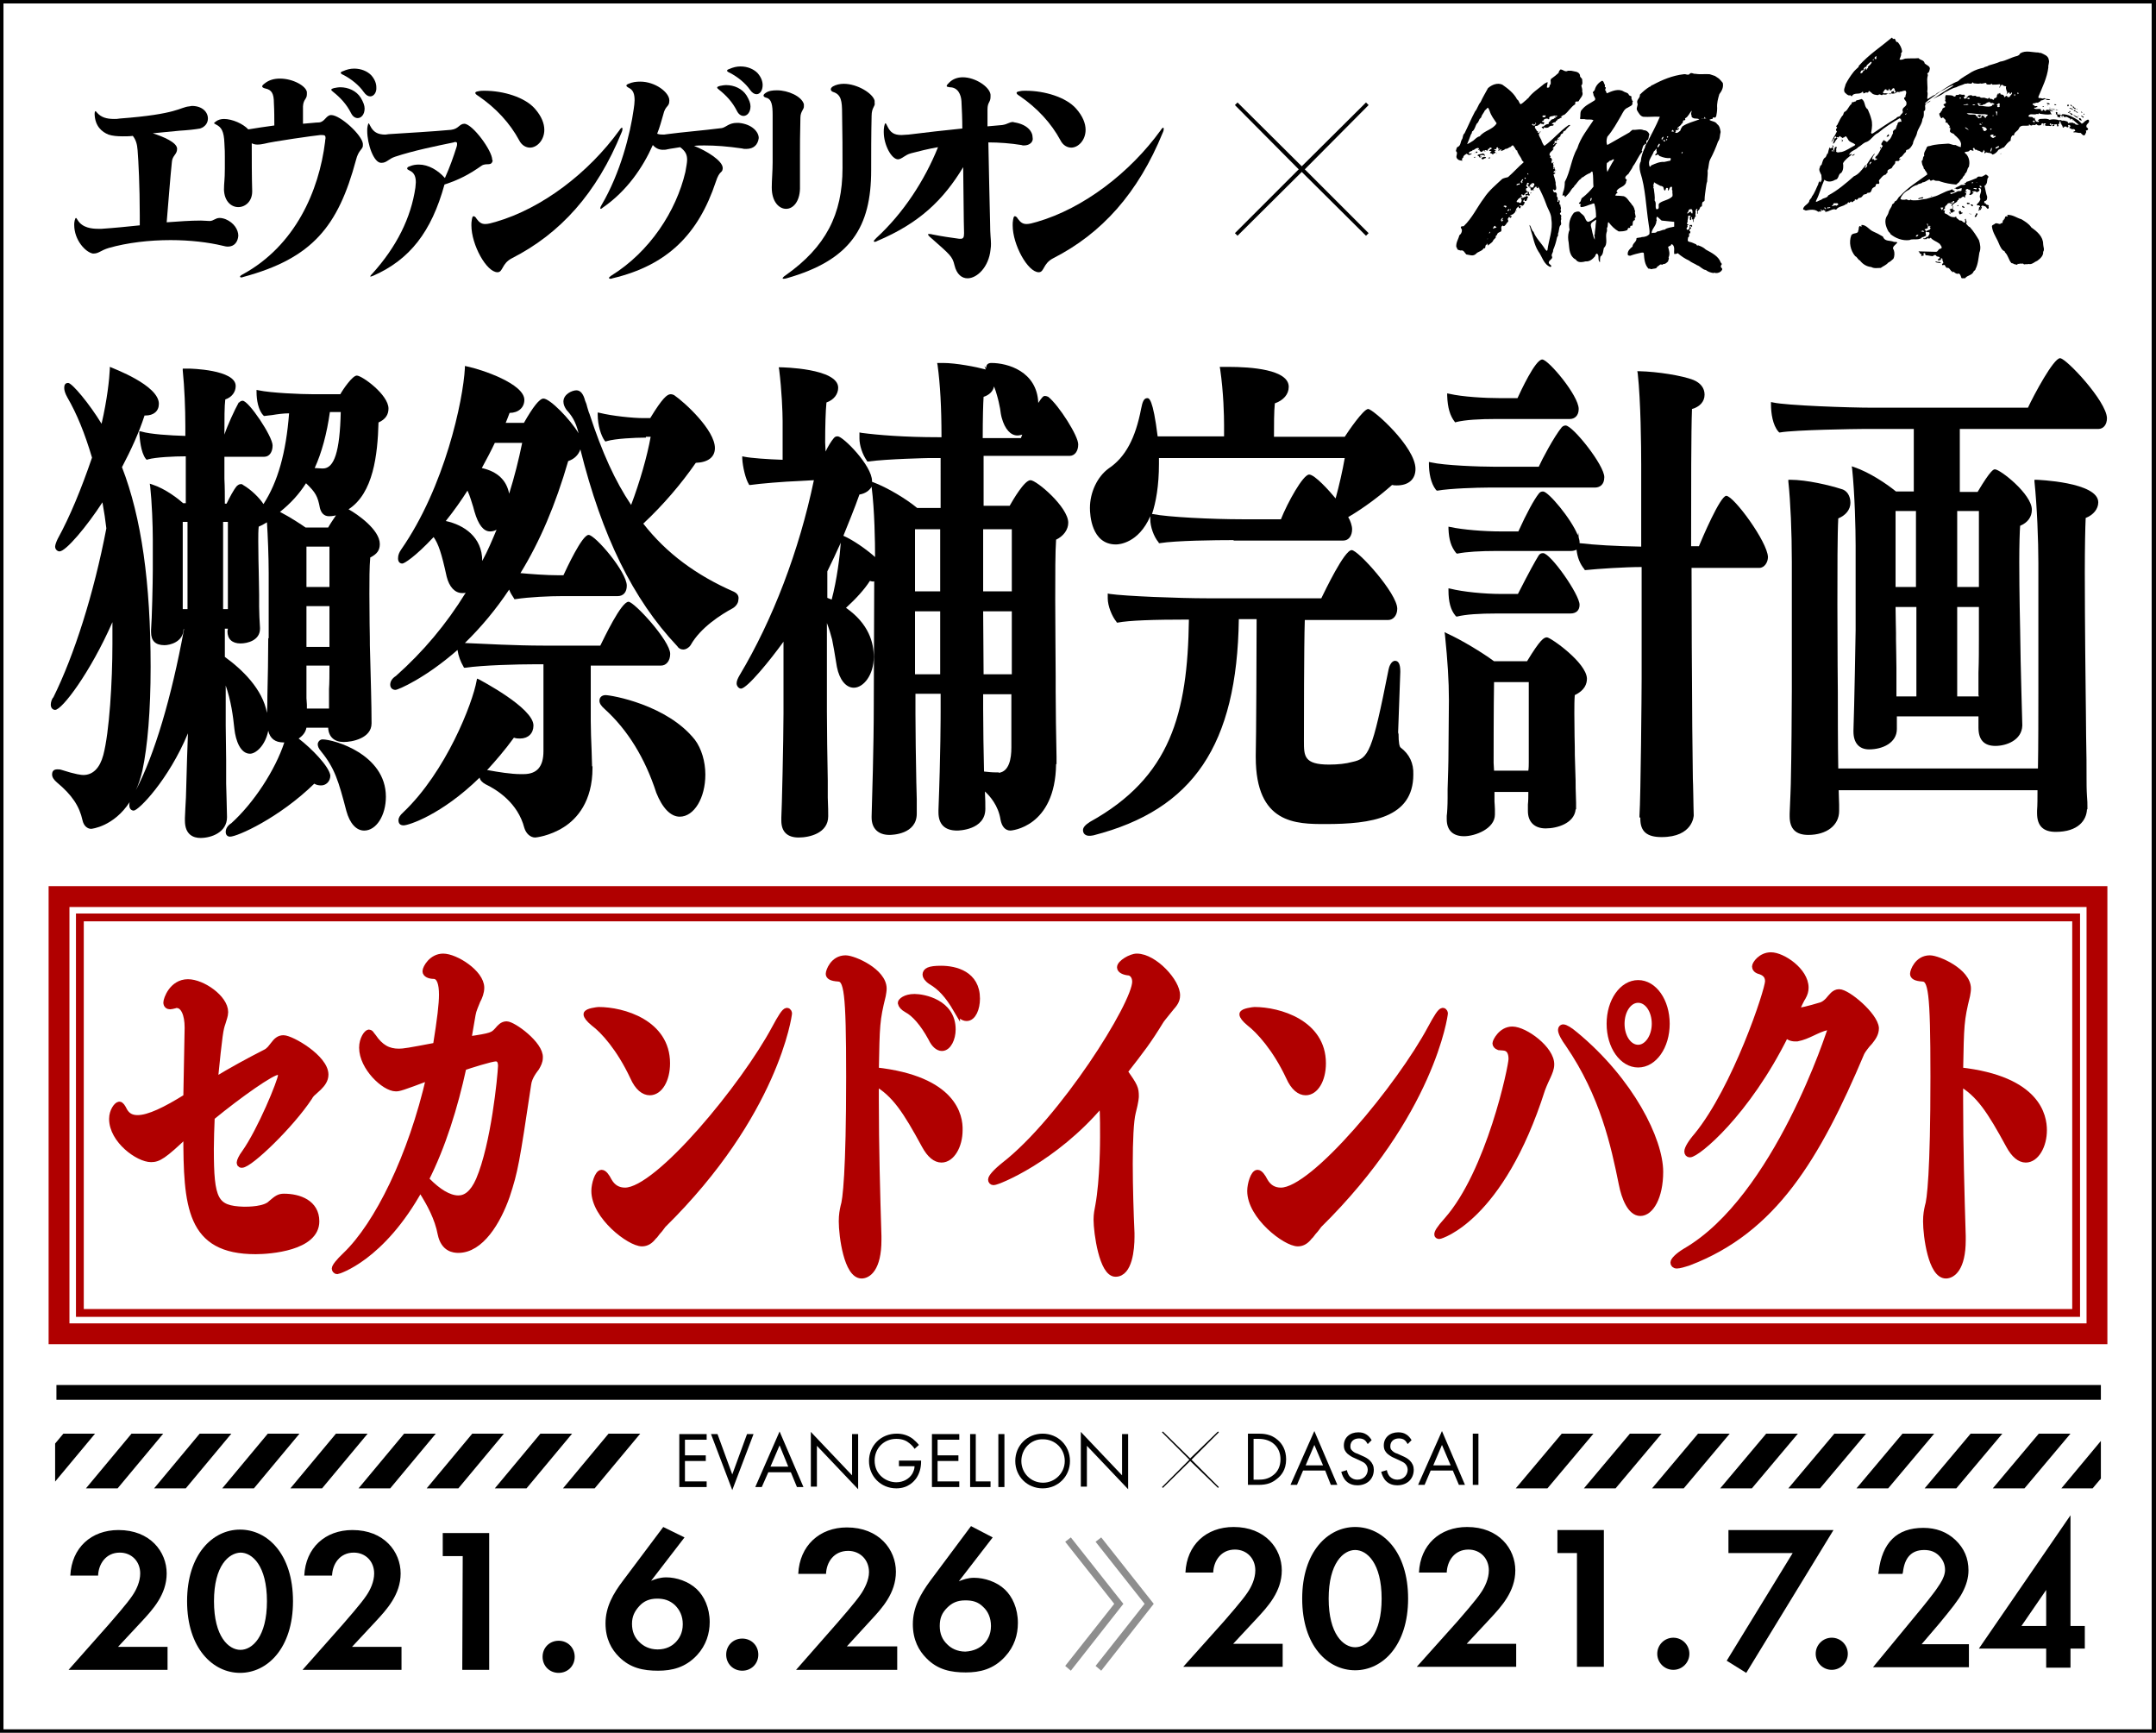 <?xml version="1.0" encoding="utf-8"?>
<!-- Generator: Adobe Illustrator 25.3.1, SVG Export Plug-In . SVG Version: 6.00 Build 0)  -->
<svg version="1.1" id="レイヤー_1" xmlns="http://www.w3.org/2000/svg" xmlns:xlink="http://www.w3.org/1999/xlink" x="0px"
	 y="0px" viewBox="0 0 496.7 399.1" style="enable-background:new 0 0 496.7 399.1;" xml:space="preserve">
<style type="text/css">
	.st0{fill:#B00000;}
	.st1{fill:#B00000;stroke:#B00000;stroke-width:1.532;stroke-miterlimit:10;}
	.st2{clip-path:url(#SVGID_2_);}
	.st3{fill:#8E8E8E;}
</style>
<g>
	<path class="st0" d="M485.5,309.6H11.2V204.1h474.3V309.6z M16,304.8h464.7v-95.9H16V304.8z"/>
	<path class="st0" d="M479.2,303.3H17.5v-92.9h461.7V303.3z M19.3,301.5h458.1v-89.3H19.3V301.5z"/>
	<g>
		<path class="st1" d="M65.3,239.2c-1,0-1.6,0.6-2.2,1.4l-0.8,1c-0.3,0.3-0.6,0.6-1,0.8c-4.1,2.1-7.8,4.1-11.9,6.6
			c1.1-11,1.3-12,1.8-13.4c0.1-0.4,0.3-0.9,0.4-1.3c0.1-0.3,0.2-0.8,0.2-1.2c0-3.2-5.2-6.8-8.5-6.8c-3.6,0-4.9,3.9-4.9,4.6
			c0,0.6,0.4,0.8,0.8,0.8c0.2,0,0.6-0.1,1-0.2c0.2-0.1,0.4-0.1,0.5-0.1c1.7,0,2.6,2.3,2.6,5.2v0.3L43,252.7c-4.8,3-8.7,4.9-11.3,4.9
			c-1.4,0-2.4-0.5-3.1-1.7c-0.5-1-0.8-1.4-1.1-1.4c-0.5,0-1.6,1.4-1.6,3.2c0,4.9,6,9.2,8.9,9.2c1.6,0,2.8-0.6,8.2-5.8
			c0,16.8,0.7,27,15.9,27c3.3,0,13.9-0.8,13.9-6.8c0-4.2-3.9-5.6-7.4-5.6c-1.1,0-1.6,0.4-2.9,1.5c-1.4,1.5-5.3,1.5-6.3,1.5
			c-6.8-0.2-7.7-2.3-7.7-14.1c0-2.2,0.1-4.7,0.2-7.3c6.6-5.4,13.9-10.5,15.3-10.5c0.5,0,0.8,0.4,0.8,0.9c0,1.2-4.7,12.7-8.4,17.9
			c-0.7,0.9-1.1,1.9-1.1,2.1s0,0.5,0.4,0.5c1.8,0,11.2-9,15.5-15.5c0.2-0.4,0.6-0.9,1-1.2l1.2-1.1c0.8-0.8,1.5-1.7,1.5-2.9
			C74.9,243.7,67.1,239.2,65.3,239.2z"/>
		<path class="st1" d="M116.7,236c-0.9,0-1.5,0.7-2,1.3c-1.1,1.2-1.3,1.4-6.9,2.2l1-5.8c0.2-1.2,0.7-2.1,1.1-3.2
			c0.5-0.9,0.9-2,0.9-3c0-3.4-5.9-7.1-8.7-7.1c-2.6,0-4,2.6-4,3.3c0,0.6,0.8,1,1.9,1c1.4,0.1,1.9,1.9,1.9,4.4
			c0,2.1-0.4,5.6-1.4,11.8c-6.3,1.2-7.5,1.4-8.6,1.4c-2.5,0-4.3-1-6-3.5l-0.4-0.5c-0.1-0.2-0.3-0.4-0.5-0.4c-0.4,0-1.5,1.4-1.5,3.4
			c0,4.5,5.1,9.3,7.7,9.3c0.7,0,1.2-0.1,7.8-2.6c-4.2,18.4-12,34.1-19.3,41.1c-1.7,1.6-2.5,2.7-2.5,3.1c0,0.2,0.2,0.5,0.5,0.5
			c0.1,0,10.2-2.9,19.1-19.1l0.4,0.6c1.9,3,3.7,6.3,4.4,10c0.7,3.4,3,3.6,4,3.6c5.1,0,9-6.4,11.1-12.4c1.9-5.8,2.2-7.6,4.9-25.6
			c0.2-1.9,1.7-3.6,1.9-3.9c0.4-0.7,0.8-1.4,0.8-2.3C124.5,240.6,118.2,236,116.7,236z M110.4,271.8c-1.4,3.2-3.1,4.3-4.8,4.3
			c-2.3,0-4.8-1.7-7.1-4c-0.2-0.2-0.3-0.3-0.5-0.4c3.9-7.7,6.7-16.7,8.7-25.9c1.4-0.5,6.5-2.1,7.5-2.1c0.9,0,1.3,0.7,1.3,1.8
			C115.4,248,113.9,263.6,110.4,271.8z"/>
		<path class="st1" d="M181.3,232.9c-0.5,0-1.4,1.5-2.7,3.9c-7.1,13.3-27,37.5-34.6,37.5c-1.6,0-2.9-0.7-3.8-2.3
			c-0.5-1-1.1-1.8-1.6-1.8c-0.8,0-1.6,2.5-1.6,4.1c0,5.8,8.1,12,10.9,12c1.1,0,1.9-0.6,2.6-1.5c0.4-0.3,0.7-0.9,1.1-1.3
			c0.4-0.4,0.7-0.9,1.1-1.4c26-25.6,29-48.4,29-48.7C181.7,233.3,181.6,232.9,181.3,232.9z"/>
		<path class="st1" d="M145.9,248c1.1,2.5,2.5,3.5,3.8,3.5c2.2,0,3.9-2.8,3.9-6.6c0-9.3-10.1-12.2-15.7-12.2c-0.2,0-2.7,0.3-2.7,0.9
			c0,0.4,0.5,1.1,1.6,2C139.1,237.3,142.8,241.4,145.9,248z"/>
		<path class="st1" d="M209,232.5c1.7,0.9,3.7,3.1,5.6,6.6c0.7,1.5,1.6,2.2,2.4,2.2c1.4,0,2.4-2.1,2.4-4.2c0-6.2-6.7-7.4-8.7-7.4
			c-2.2,0-3.1,1-3.1,1.3C207.7,231.5,208.1,232,209,232.5z"/>
		<path class="st1" d="M201.7,246.6c0.2-10.6,0.2-11.6,1.6-17.3c0.1-0.6,0.2-1.1,0.2-1.6c0-3.9-6.8-6.9-8.7-6.9
			c-2.8,0-3.8,2.9-3.8,3.5c0,0.5,0.5,0.9,2.1,1c2.1,0.1,2.6,2.9,2.6,22.7c0,21.9-0.8,28.5-1.3,29.9c-0.2,0.9-0.4,1.9-0.4,3.4
			c0,3.4,1.2,12.4,4.5,12.4c1.4,0,3.8-1.5,3.8-8.1v-0.9c-0.3-9.6-0.6-20.7-0.6-31.2v-4.2c4.5,2.6,7,6.4,11.4,14.5
			c1.2,2.2,2.5,3.2,3.8,3.2c2.3,0,4.1-3.1,4.1-6.7C221.1,257.2,219.8,248.6,201.7,246.6z"/>
		<path class="st1" d="M216.8,223.2c-2.8,0-3.5,0.5-3.5,1.3c0,0.3,0.3,0.9,1.2,1.5c2.2,1.3,3.9,3.1,5.9,6.5v-0.1
			c0.7,1.4,1.5,2,2.3,2c1.4,0,2.3-2.1,2.3-4.4C225,224.4,220.1,223.2,216.8,223.2z"/>
		<path class="st1" d="M261.9,220.4c-1.4,0-3.8,1.5-3.8,2.4c0,0.6,0.9,1,1.9,1.1c0.6,0,1.6,0.7,1.6,2.2c0,5.2-16.8,31.9-30.2,42.3
			c-2,1.6-3,2.8-3,3.3c0,0.3,0.2,0.5,0.5,0.5c1,0,14-5.3,24.6-17.8c0.1,0,0.1-0.1,0.2-0.1c0.5,0,0.5,2.6,0.5,7.6
			c0,0.7,0,9.8-1.1,15.8c-0.2,1-0.4,2-0.4,3.2c0,3,1.3,12.4,4.3,12.4c3.1,0,3.6-5.6,3.6-8.4V284c-0.2-4.4-0.4-10.5-0.4-16
			c0-5.2,0.2-9.9,0.7-11.8c0.7-2.7,0.7-3.6,0.7-3.7c0-1.8-0.2-2.3-2.6-5.7c3.9-5,5.4-6.9,8.4-11.8c0.1-0.2,0.3-0.4,2.3-2.9
			c0.7-0.8,1.4-1.6,1.4-2.8C271.2,226.2,265.9,220.4,261.9,220.4z"/>
		<path class="st1" d="M332.4,232.9c-0.5,0-1.4,1.5-2.7,3.9c-7.1,13.3-27,37.5-34.6,37.5c-1.6,0-2.9-0.7-3.8-2.3
			c-0.5-1-1.1-1.8-1.6-1.8c-0.8,0-1.6,2.5-1.6,4.1c0,5.8,8.1,12,10.9,12c1.1,0,1.9-0.6,2.6-1.5c0.4-0.3,0.7-0.9,1.1-1.3
			s0.7-0.9,1.1-1.4c26-25.6,29-48.4,29-48.7C332.8,233.3,332.7,232.9,332.4,232.9z"/>
		<path class="st1" d="M297,248c1.1,2.5,2.5,3.5,3.8,3.5c2.2,0,3.9-2.8,3.9-6.6c0-9.3-10.1-12.2-15.7-12.2c-0.2,0-2.7,0.3-2.7,0.9
			c0,0.4,0.5,1.1,1.6,2C290.1,237.3,293.9,241.4,297,248z"/>
		<path class="st1" d="M377.4,226.5c-3.6,0-6.5,4.1-6.5,9.3s2.9,9.3,6.5,9.3s6.5-4.1,6.5-9.3S381,226.5,377.4,226.5z M377.4,241.4
			c-2.2,0-3.9-2.5-3.9-5.6s1.7-5.6,3.9-5.6s3.9,2.5,3.9,5.6S379.5,241.4,377.4,241.4z"/>
		<path class="st1" d="M348.4,237.2c-2.5,0-3.8,2.7-3.8,3.1c0,0.3,0.2,0.6,0.7,0.8c0.2,0,0.7,0.1,1.1,0.1c1.3,0.1,1.9,1.1,1.9,2.7
			c0,1.8-5.1,26.1-14.9,37.2c-1.8,2-2.2,2.8-2.2,3.2c0,0.2,0.1,0.3,0.4,0.3c0.2,0,14.1-3.9,23.6-33.7c0.4-1.1,1.1-2.6,1.3-3
			c0.4-0.9,0.8-1.8,0.8-2.7C357.4,241.7,351.3,237.2,348.4,237.2z"/>
		<path class="st1" d="M362.9,238.4c-1.3-1.1-2.3-1.7-2.8-1.7c-0.2,0-0.4,0.2-0.4,0.5c0,0.6,0.6,1.8,1.7,3.3
			c8,11.7,10.5,23.3,12.3,32.2c0.6,3.1,2,6.6,4.2,6.6c2.3,0,4.5-3.6,4.5-9.4C382.4,262.6,375.7,249,362.9,238.4z"/>
		<path class="st1" d="M423.7,228.6c-1.1,0-1.7,1-2.5,1.9c-0.5,0.5-1,0.9-1.6,1.1c-3,0.9-4.7,1.3-6,1.4c0.6-1.3,1.4-3,1.7-3.4
			c0.4-0.7,0.6-1.4,0.6-2.1c0-3.9-5.3-7.4-7.9-7.4c-2.3,0-3.6,2-3.6,2.5c0,0.3,0.2,0.8,1,1c1,0.3,2,0.9,2,2.4
			c0,2.1-7.5,24.7-16.4,35.6c-1.4,1.6-2.2,3-2.2,3.6c0,0.4,0.2,0.6,0.5,0.6c1.6,0,13-9.2,22.1-27.6c0.7,0.6,1.3,0.9,2.2,0.9h0.4
			c2.6-0.5,4.4-2,6.9-2.6h0.3c0.4,0,0.6,0.3,0.6,0.5s-12.4,39-33.4,51.2c-2,1.2-2.8,2.2-2.8,2.6c0,0.3,0.2,0.6,0.7,0.6
			c0.6,0,1.6-0.3,2.8-0.7c19.4-7.4,29.4-23.9,39.7-48.3c0.2-0.4,0.5-0.8,0.8-1.2s0.7-0.9,1.1-1.3c0.7-0.9,1.4-1.8,1.4-3.1
			C431.9,233.9,425.6,228.6,423.7,228.6z"/>
		<path class="st1" d="M451.5,246.6c0.2-10.6,0.2-11.6,1.6-17.3c0.1-0.6,0.2-1.1,0.2-1.6c0-3.9-6.8-6.9-8.7-6.9
			c-2.8,0-3.8,2.9-3.8,3.5c0,0.5,0.5,0.9,2.1,1c2.1,0.1,2.6,2.9,2.6,22.7c0,21.9-0.8,28.5-1.3,29.9c-0.2,0.9-0.4,1.9-0.4,3.4
			c0,3.4,1.2,12.4,4.5,12.4c1.4,0,3.8-1.5,3.8-8.1v-0.9c-0.3-9.6-0.6-20.7-0.6-31.2v-4.2c4.5,2.6,7,6.4,11.4,14.5
			c1.2,2.2,2.5,3.2,3.8,3.2c2.3,0,4.1-3.1,4.1-6.7C470.8,257.2,469.5,248.6,451.5,246.6z"/>
	</g>
</g>
<g>
	<g>
		<g>
			<g>
				<path d="M444,58.8h-0.1H444z"/>
				<path d="M480.7,29.3c-0.3-0.8,0.9-0.9,0.5-1.7c-0.2-0.1-0.4,0-0.5,0.1c-0.5,0.2-0.6,0.6-1.1,0.8c-0.3-0.3-0.5-0.5-0.8-0.8
					c-1.2-0.7-2.3-1.4-3.7-1.4c-0.1,0.5-0.6-0.1-0.9,0.1c-0.2,0-0.5-0.4-0.1-0.3c0-0.1-0.2-0.2-0.3-0.3c-0.4,0,0,0.3-0.2,0.5
					c0.1,0.1,0.3,0,0.3,0.1c0,0.2,0.1,0.3,0.1,0.5c0.2,0.1,0.5,0.1,0.7,0.2c0-0.1,0-0.1-0.1-0.2c-0.1-0.2,0-0.3,0.2-0.3
					c0.3,0,0.1,0.4,0.3,0.5c0-0.1,0-0.2,0-0.3c0.2-0.5,0.3,0.2,0.6,0.2c0.4-0.3,0.8,0.2,1.2,0.3c0.1,0.1-0.1,0.2,0,0.2
					c0.3,0.1,0.2-0.1,0.3-0.2c0.6,0.4,1.1,1,1.7,1.4c-0.1,0.1-0.3,0-0.6,0c-0.2,0-0.3-0.4-0.6-0.3c-0.2-0.3-0.5,0-0.7-0.2
					c-0.1,0.3-0.4-0.1-0.4,0.2c-0.2,0-0.2-0.3-0.3-0.4c-0.4-0.1-0.8-0.3-1.2-0.2c-0.2,0-0.4-0.3-0.6-0.1c-0.1,0-0.3,0-0.4-0.1
					c-0.6-0.1-1.2-0.2-1.9,0c-0.7-0.4-1.5-0.2-2.2-0.2c-0.3,0-0.3,0.3-0.3,0.6c-0.1,0.2-0.4,0-0.6,0c-0.2-0.3-0.4-0.6-0.3-0.9
					c-0.1,0-0.2,0.2-0.3,0.2c-0.2-0.6-0.8-0.2-1.2-0.5c0.2-0.8,1.2-0.3,1.8-0.5c0.2-0.2,0.6,0.2,0.6-0.2c0,0,0.1,0,0.2,0v0.1
					c0.9,0.1,1.7,0.3,2.6,0.1c0.1,0,0.1,0.2,0.2,0.1c-0.2-0.2-0.2-0.5-0.4-0.6c0-0.4,0.5,0,0.7-0.2c-0.1-0.2-0.4,0-0.5-0.2
					c-0.5,0-0.6-0.2-1.1-0.1c-0.2,0.8-0.7-0.6-0.8,0.2c-0.2,0.1-0.4,0-0.5-0.1c0-0.1,0.2,0,0.2-0.1c-0.4-0.5-1.3,0.1-1.7-0.4
					c0-0.1,0.1-0.1,0.2-0.1c0.3,0.1,0.4-0.3,0.6-0.1c0-0.5-0.6-0.1-0.8-0.3c0.4-0.3-0.2-0.1-0.3-0.3c0-0.1,0-0.3,0.1-0.3
					c0.4,0.1,0.7-0.3,1.1-0.1c0.2-0.3,0.6-0.2,0.7-0.6c0.4,0.1,0.6-0.2,1-0.3c0.3,0.3,0.8,0.3,1.1,0.2c0-0.2-0.3-0.1-0.5-0.2
					c-0.3,0.1-0.6-0.1-0.9-0.2c-0.4,0.3-0.6-0.1-1.1,0c-0.2,0-0.2-0.2-0.2-0.3c0.9-2.2,2-4.3,2.3-6.8c-0.1-0.5,0.3-1.1,0.1-1.7
					c-0.1-1-1.2-1.3-1.8-1.6c-0.2-0.1-0.4,0.1-0.5-0.1c-1.5,0-3-0.6-4.3,0.2c-0.1,0.3-0.4,0.5-0.7,0.6c-1.4,0.3-2.5,1.1-3.9,1.3
					c-0.8,0.4-1.8,0.6-2.7,0.9c-0.3,0.3-0.8,0.2-1.1,0.5c-1,0.2-1.9,0.5-2.8,1c-1,0.7-2.2,1.2-3.1,2.1c-1.4,0.5-2.7,1.5-4,2.3
					c-0.4,0.2-0.9,0.4-1.2,0.8c-0.7,0.2-1.2,0.7-1.8,1c0-0.1-0.1,0-0.1-0.1c0-0.6,0.2-1.1,0-1.6c0.2-1.2-0.2-2.5,0.1-3.6
					c0.1-0.2,0-0.4-0.1-0.6c0.5-0.2,0.5-0.7,0.6-1.1c0-0.6-0.8-0.8-1.2-1.2c-0.1-0.8-1-0.7-1.4-1.2c-1,0.1-2.1,0-3.1,0.1
					c-0.4,0.1-0.8,0.4-1.3,0.2c0.2-0.4,0.3-0.8,0.4-1.1c-0.2-0.3,0.2-0.5,0.2-0.8c-0.1-0.8-0.5-1.5-1-2.1c-0.7,0.1-0.3-1.1-1.1-0.7
					c-0.1-0.1-0.1-0.4-0.3-0.3c-2.5,2.1-5.3,3.9-7.6,6.5c0,0,0,0.1,0,0.2c-0.4,0.4-0.9,0.8-1.2,1.2c-0.7,0.9-1.3,1.8-1.8,2.8
					c-0.1,0.6-0.6,1.3-0.2,1.9c0.3,0.3,0.6,0.6,1,0.7c0.3-0.2,0.4,0.1,0.6,0.2c0.6-1.1,1.8-0.2,2.5-1.1c0.2,0.1,0.2,0.3,0.1,0.4
					c0.2,0,0.4,0,0.6-0.2c0.1,0,0.2,0,0.2,0c0.3,0.1,0.5,0,0.5-0.3c0.3-0.1,0.4,0.3,0.6,0.3c0.3,0.5,1.1,0.6,1.6,0.6
					c0.4-0.5,0.8,0.4,1.1-0.2c0.2,0.2,0.5,0,0.7,0.1c0.6-0.5,1.5,0,2.3-0.4c0.2-0.5,0.6,0,0.8-0.3c0.5,0.1,0.9-0.3,1.4-0.2
					c0.4,0.5-0.1,0.9,0,1.4c-0.9,0.4,0.3,0.9,0.2,1.4c0.2,0.9-1,0.9-0.9,1.8c0.3,0.5-0.3,0.7-0.5,1.1s-0.8,0.2-0.9,0.6
					c-1.9,1.1-3.6,2.3-5.4,3.5c-0.1,0-0.2,0.1-0.3,0.1c-0.1-0.1-0.2-0.3-0.1-0.4c0.2-1,0.3-2.1,0-3c-0.2-0.8-0.5-1.5-0.8-2.2
					c-0.9-0.6-0.5-1.8-1.4-2.4c-0.4,0.1-0.8,0.3-1.2,0.3c-0.1,0.1-0.2,0.4-0.5,0.3c-0.2,0.3-0.7-0.1-0.6,0.5
					c-0.7,0.5-0.8,1.3-1.5,1.8c-0.3,0-0.4,0.5-0.5,0.8c-0.6,0.6-0.8,1.3-1.2,2c0,0.3-0.7,0.6-0.2,0.8c0.1,0.2-0.1,0.3-0.2,0.4
					c-0.1,0.3,0.1,0.5,0.2,0.6c-0.3,0.4-0.4,0.9-0.7,1.2c-0.2,0.4-0.4,0.8-0.6,1.2c0.3-0.1,0.4-0.7,0.7-0.8c0,0.4-0.3,0.8-0.3,1.2
					c0.1,0,0.2-0.1,0.3-0.2c0.2-0.4,0.4-0.7,0.7-1c-0.2-0.5-0.5,0.2-0.7,0c-0.1-0.2,0.1-0.4,0.3-0.5c0.1,0.1,0.1,0.2,0.2,0.3
					c0.1,0,0.2-0.2,0.3-0.1c0.2,0.2,0.2-0.1,0.4-0.2c0.3-0.2,0.3,0.5,0.5,0.2c0.2,0.1,0,0.3,0,0.4c0.1-0.4,0.5-0.2,0.7-0.5
					c0.4-0.3,0.5,0.3,0.7,0.5c0.3,0.8,1.2,0.8,1.7,1.3c0,0.1-0.1,0.1-0.1,0.2c-1,0.5-1.9,1.2-3,1.5c-0.5,0-1,0.3-1.3-0.1
					c0-0.2,0.1-0.3,0-0.5c0-0.2,0.3-0.5,0.1-0.6c-0.1,0.3-0.2,0-0.3,0c-0.1,0.2-0.2,0.4-0.2,0.7c-0.5,0.8,0-0.4-0.4-0.4
					c0.1-0.2,0.3-0.5,0.1-0.6c-0.1,0.1-0.2,0.1-0.1,0.3c-0.1,0.2-0.2,0.3-0.5,0.4c-0.1-0.1-0.1-0.1-0.1-0.3
					c-0.4,0.4-0.3,1.1-0.6,1.6c-0.1,0-0.1-0.2-0.1-0.1c0,0.3-0.2,0.5-0.3,0.8c-0.6,0.3-0.7,1-0.9,1.6c0,0.3-0.5,0.3-0.4,0.7
					c-0.4,0.6,0,1.2,0.3,1.8c0,0.6,0.3,1.3-0.3,1.7c-0.4-0.1,0.2-0.2,0-0.4c-0.2,0.2-0.4,0.5-0.4,0.8c-0.5,1-0.8,2-1.5,2.9
					c0,0.4-0.6,0.6-0.6,1.1c-0.3,0.7-1.2,0.9-1.4,1.7c0,0.3,0.4,0.2,0.6,0.4c1-0.2,2.1-0.4,2.9,0.3c0.2-0.2,0.9,0.1,0.7-0.4
					c0.1,0,0.2,0,0.3,0.1c0.3-0.4,0.4,0.2,0.7,0c-0.1,0.1-0.2,0.2-0.1,0.3c0.9,0,1.7-0.9,2.5-0.5c0.5-0.8,1.6-0.7,2.3-1.3
					c0.1-0.1,0.4,0.1,0.3-0.2c0.1-0.1,0.2-0.3,0.3-0.2c0.3,0.3,0.3-0.2,0.6-0.2c0.2,0.5,0.5-0.2,0.8-0.2c0.1-0.1-0.1-0.2,0.1-0.3
					c0.1,0,0.1,0.1,0.2,0.1c0.4,0.1,0.4-0.3,0.6-0.4c0.4,0,0.8-0.2,0.9-0.5c0.2,0,0.1-0.1,0.1-0.2c0.3-0.1,0.5-0.2,0.8-0.2
					c0.1-0.3,0.3-0.3,0.5-0.3c0.8,0,0.5-0.9,1.1-1.2c0.2-0.1,0.4-0.2,0.5-0.3c0,0,0-0.1,0-0.2c0.1-0.3,0.3-0.5,0.6-0.3
					c0.6-0.2-0.1-0.7,0.3-1c0.3-0.3,0.6-0.8,1.1-1.1c0.2,0,0.4-0.1,0.5-0.3c0-0.2,0.5-0.3,0.2-0.5c0.1-0.6,0.8-0.5,1.1-0.9
					c0.1-0.4,0.5-0.6,0.7-1c0.1-0.2-0.1-0.3,0.1-0.5c0.2,0.1,0.5-0.2,0.6,0.1c0.1-0.3,0.6-0.4,0.5-0.6c-0.2-0.1-0.2,0.2-0.3,0.1
					c0-0.2,0.2-0.4,0.4-0.6c0,0,0.1,0.1,0,0.1c0.5-0.3,0.7-0.9,1.2-1.2c0-0.1,0-0.2,0-0.3c0.1-0.1,0.2-0.3,0.4-0.2
					c0.6-0.3,0.9-0.8,1.2-1.4c0.1-0.9,0.7-1.5,0.9-2.3c0.2-1.2,1.2-2.1,1.3-3.4c0.4-0.5,0.3-1.2,0.3-1.8c0.5-0.1,0.3-0.8,0.3-1.2
					c0-0.6,0.8-0.7,1.2-1.1c0,0,0,0,0-0.1c-0.3,0.2-0.7,0.4-1,0.7c-0.1,0.1-0.2,0-0.2-0.1c0.8-0.9,2-1.5,2.9-2.3
					c0.6-0.5,1.3-0.7,1.9-1.1c0.6-0.3,1.2-0.7,1.8-0.8c-0.4,0.5-1.1,0.7-1.6,1.1c-1.1,0.7-2.2,1.4-3.2,2.1c0.9-0.5,1.9-0.8,2.7-1.5
					c0.9-0.4,1.7-1,2.7-1.2c0.5-0.3,1-0.4,1.5-0.6c0.3-0.1,0.5-0.3,0.8-0.2c0.4-0.3,1.2,0.3,1.4-0.3c0.1-0.1,0.2,0.1,0.3,0.2
					c0.5,0,1.1,0.2,1.5,0c0.4,0.2,0.9-0.1,1.3-0.1c0.1,0,0.1,0.1,0.1,0.2c0.2,0.3,0.6,0.1,0.8,0.2c0.2,0,0.5-0.4,0.6,0
					c0.5,0,1.1,0,1.7-0.1c0.3,0.2-0.1,0.5-0.1,0.8c0.2,0,0.2-0.2,0.2-0.3c0.2-0.2,0.3-0.5,0.6-0.3c0.2,0.3,0.5,0.2,0.8,0.3
					c-0.2,0.3,0,0.7,0.1,1.1c0.3,0.3-0.1,0.6,0,0.8c0.1-0.3,0.4-0.5,0.6-0.5c0.2,0.1,0,0.2,0.1,0.3c0.3,0.2,0.2-0.3,0.5-0.3
					c0.2,0.4-0.4,0.6-0.5,1c-0.1,0.1-0.3,0-0.4,0.1c-0.2,0-0.1-0.3-0.3-0.3c-0.2-0.1-0.3,0.2-0.5,0.3c-0.2-0.1-0.1-0.3,0-0.3
					c-0.1,0-0.2,0-0.2-0.1c-0.2-0.4-1,0-0.7-0.6c-0.1,0-0.1,0.2-0.3,0.1c0.1-0.4-0.1,0.2-0.3,0.3c0,0,0-0.1-0.1-0.1
					c-0.2,0.1-0.1,0.4-0.2,0.6c-0.1,0.3-0.5,0.3-0.6,0.4c0,0.7-0.5-0.1-0.8,0.1c-0.1,0-0.3-0.1-0.3-0.3h-0.1
					c-0.2,0.5-0.5,0.1-0.8,0.1c-0.3-0.2-0.8,0-1.1-0.1c-0.2-0.4-0.8-0.1-1-0.3c-0.3-0.4-0.9,0.2-1.1-0.3c-0.2,0.1-0.5,0-0.8,0.2
					c0,0.3-0.4,0-0.3,0.4c0.1,0.2,0.3,0,0.5,0c0.1,0.1,0.2,0.1,0.2,0.2c-0.4,0.5-0.7-0.5-1.1,0.1c-0.1-0.1-0.3-0.2-0.3-0.4
					c0.1-0.2,0.3,0,0.3-0.2s-0.1-0.3-0.2-0.4c-0.3,0.1-0.7,0-1.1-0.1c-0.2,0.4-0.9-0.1-0.9,0.5c-0.2,0-0.2,0.1-0.4,0
					c-0.5-0.4-1.3-0.2-1.8-0.3c-0.2,0.3-0.2,0.7-0.1,1c-0.3,0.3,0.2,0.5,0.1,0.8c-0.1,0.2-0.3,0.2-0.5,0.3c-0.2,0.3,0.3,0.4,0.3,0.6
					c0,0.1-0.1,0.2-0.3,0.2c-0.2,0.2-0.5,0.3-0.3,0.6c-0.4,0.1-0.3,0.6-0.7,0.7c-0.1,0.4,0.2,0.8,0.4,1.1c0.2,0.1,0.3-0.1,0.4-0.2
					c0.2,0.3,0.9,0.6,0.6,1.1c0,0.3,0.4,0,0.5,0.3c0.1,0.4,0.8,0.6,0.3,1c0,0.2,0.2-0.1,0.2-0.1c0.2,0.2,0.1,0.7,0,0.9
					c0.2,0.6,0.9,0.4,1.1,0.9c0.6,0.5,1.4,1.2,1.5,2.1c-0.1,0.2,0,0.5-0.1,0.7c-0.4-0.1-0.8-0.3-1.2-0.5c-0.7,0.1-1.2-0.4-1.9-0.3
					c-1.2,0.1-2.7,0.1-3.9,0.5c-0.3,0.1-0.6,0-0.8,0.3c-0.2,0.7-0.8,1.2-0.6,2c-0.5,0.4-0.1,0.9-0.6,1.2c0.1,0.5,0.1,0.9,0.4,1.3
					c0.1,0.2,0,0.5,0.3,0.6c0.1,0.4,0.6,0.7,0.6,1.2c-2.2,1.6-4.5,3-6.3,5c-0.5,0.3-0.6,1.1-1.2,1.2c0,0.3-0.3,0.5-0.6,0.7
					c0,0.4-0.3,0.7-0.5,1.1c-0.3,0.4-0.3,1-0.6,1.4c-0.8,1.1-0.4,2.5,0.2,3.6c0.1,0.3,0.5,0.4,0.5,0.7c1.2,1,2.8,1.6,4.4,1.4
					c0.6-0.3,1.4-0.1,2-0.2c0.3-0.1,0.8-0.1,0.9-0.5c0.3,0.1,0.6-0.2,0.9-0.3c0.1-0.4-0.3-0.7,0.1-1c0-0.2-0.4-0.2-0.4-0.5
					c0.3,0,0.5-0.3,0.8-0.1c0-0.1-0.2-0.2-0.2-0.2c0.4-0.3,0-0.6-0.1-0.9c0.4-0.3,0.1,0.3,0.4,0.5c0.2,0.1,0.2-0.1,0.3-0.1
					c0.1,0,0.2,0.2,0.1,0.2c-0.6,0,0.3,0.2,0,0.5c-0.1,0.2-0.2,0.3-0.5,0.3c-0.2,0.1-0.4,0.2-0.4,0.4c0.2,0.2,0.5-0.1,0.7,0.2
					c0.1,0.4-0.2,0.6-0.4,1c-0.3-0.2-0.4,0.2-0.6,0.3c-0.1,0.1-0.4-0.2-0.4,0.1c0.2,0.2,0.5,0,0.7,0.1c0.2-0.5,0.6,0.1,0.9-0.3
					c0.2-0.1,0.2,0.1,0.3,0.2c0.6,0.5,1.3,0.7,1.9,1.2c0.1,0.3,0.5,0.5,0.4,0.9c0,0.1-0.2,0.2-0.3,0.2c-0.5,0-0.5,0.8-1.1,0.7
					c-1.3,0-2.5-0.1-3.8-0.1c-0.3,0.1,0.1,0.2,0.1,0.2c0,0.3,0.3,0.4,0.5,0.5c0,0.1-0.1,0.1-0.1,0.3c0.2,0.2,0.4-0.1,0.7-0.1
					c-0.1-0.1-0.2-0.3-0.3-0.2c0.1-0.1,0.2-0.3,0.4-0.3c0.1,0,0.2,0.1,0.1,0.3c0.1,0.1,0.1,0.2,0.3,0.2c0.4,0,1,0.2,1.5,0.2
					c0.1-0.1,0.1-0.1,0.2-0.2c0.2-0.1,0.6-0.1,0.6,0.2c0.3,0.2,0.8,0,0.8,0.5c-0.2-0.1-0.3,0.2-0.5,0.3c0.2,0.4,0.6,0,0.9,0
					c0-0.1-0.1,0-0.2-0.1c0-0.1,0.1-0.2,0.1-0.2c0.1,0,0.2,0,0.3,0.1c-0.1,0.4,0.2,0.6,0.2,1c-0.1,0.1-0.2,0.1-0.3,0.2
					c0,0.1,0,0.3,0.2,0.3c0.6-0.4,0.5,0.6,1,0.6c0.5-0.1,0.6,0.5,0.9,0.6l0,0c-0.1,0-0.1,0-0.1,0.1v0.1c0.2-0.3,0.3,0.1,0.4,0.2
					c0.1,0,0.1-0.1,0.3-0.1c0.3,0.3,0.7,0.6,1.2,0.4c0.3,0.2,0.4,0.5,0.5,0.8c0,0.5,0.6,0.2,0.9,0.3c0.6-0.8,1.6-0.6,2-1.6
					c0.1-0.2,0.4-0.2,0.4-0.5c0.6-1.1,0.7-2.6,0.9-3.8c0.4-0.9,0.2-2-0.1-2.9c-0.6-1-1.2-2-2.1-3c-0.4-0.1-0.6-0.6-0.9-0.8
					c0.4-0.4-0.1-0.7,0-1.1c-0.1,0-0.2,0.1-0.3,0.1c0.3,0.2,0,0.5,0.2,0.7c-0.5,0.3-0.7-0.5-1.2-0.4c-0.3,0-0.4-0.3-0.6-0.4
					c-0.2-0.1-0.4-0.3-0.3-0.5c-0.1,0-0.2,0-0.3,0.1c-0.1,0-0.3,0.1-0.3,0c-0.8,0.1-1.3-0.6-1.9-0.8c-0.4-0.1-0.1-0.4-0.2-0.7
					c-0.1-0.1-0.3,0-0.3-0.1c0.1-0.2,0.2-0.2,0.4-0.4c-0.2-0.6,0.5-0.7,0.6-1.1c0.2-0.2,0.6,0,0.7-0.3c0.4,0.2,0.4-0.4,0.8-0.3
					c0.2,0.4-0.5,0.4-0.5,0.8c-0.2,0.1-0.2,0.4,0.1,0.3c0.1-0.7,1.1-0.6,1.2-1.3c0.3,0,0.3-0.3,0.3-0.5c0.4,0.3,0.6-0.2,0.9-0.3
					c0.2-0.1,0.3,0.2,0.5,0.2c0.1-0.1,0-0.3,0-0.4c0.3-0.2,0.2-0.3,0.3-0.7c-0.1,0-0.1,0.1-0.1,0.1c-0.1-0.1-0.2-0.1-0.2-0.2
					c0-0.3,0.2,0,0.4,0c0-0.3-0.4-0.2-0.2-0.6c0.1-0.2,0.3-0.1,0.4-0.2c0.2,0.3,0.8,0.1,0.6,0.6c0.2,0.3-0.2,0.5-0.2,0.8
					c0.2,0.1,0.5-0.1,0.7-0.2c0-0.2,0.6-0.5,0.1-0.4c0,0-0.2-0.1-0.1-0.2c0.3,0,0.7-0.2,1,0.2c0.2-0.2,0.4-0.1,0.5-0.3
					c0.3-0.2,0-0.3-0.1-0.6c0.1-0.1,0.1-0.1,0.3-0.1c0.2,0.1,0.3,0.3,0.3,0.6c0,0.6-0.5,1.2-0.2,1.8c0,0.1,0.1,0.2,0,0.3
					c-0.1,0.4-0.5,0.8-0.8,1.1c0,0.3,0.4,0.2,0.6,0.2c0,0.1,0.3,0.3,0.1,0.4c0.5,0.4-0.3,0.3-0.3,0.7c-0.2,0.5,0.2-0.2,0.3,0
					c0.3,0,0.3-0.4,0.5-0.6c-0.2-0.1-0.2-0.3,0-0.4c0.2-0.1,0.4,0,0.5,0.1c0.4-0.1,0.5,0.4,0.8,0.6c0.1,0,0.1,0,0.2-0.1
					s0.1-0.3,0-0.4c0.3-0.5-0.4-0.3-0.6-0.6c0-0.3-0.3-0.1-0.4-0.3c0.1-0.1,0-0.3,0.1-0.4c0.1,0,0.1,0,0.1,0c0.5-0.1,0.5-0.6,0.5-1
					c-0.3-0.8-0.4-1.7-0.6-2.4c0-0.3,0.4-0.2,0.3-0.4c0.5-0.5,0.1-1.2,0.6-1.7c0-0.3-0.2-0.3-0.4-0.5c-0.3-0.3-0.5,0.2-0.8,0.2
					c-0.4,0.5-1.2-0.2-1.5,0.5c-0.8,0.3-1.6,0.7-2.4,0.9c0,0.3-0.4,0.2-0.6,0.4c0,0.1,0,0,0.1,0c0.1-0.1,0.2,0,0.3,0.1
					c-0.3,0.4-0.8,0-1.2,0.3c-0.4,0.3-1,0.4-1.4,0.8c0.2,0,0.2-0.1,0.3-0.1c0.5,0.5,1-0.2,1.5,0c-0.2,0.2,0,0.4-0.2,0.6
					c-0.2-0.1-0.4,0.1-0.7,0c-0.5,0.3-1,0.5-1.6,0.7c-0.2,0-0.2-0.3-0.2-0.3c0.3,0,0.7-0.1,1-0.2c0.2-0.5-0.4-0.1-0.5-0.6
					c-0.2,0-0.3,0.1-0.5,0.2c-1.4,0.3-2.5,1.2-3.8,1.5c-0.6,0.2-1.1,0.3-1.7,0.5c-0.5,0.1-1.1,0.1-1.7,0.3c-0.6,0-1.1,0.1-1.7,0
					c-0.1,0-0.2-0.2-0.3-0.1c-0.4,0.4-0.8-0.3-1.2,0c-0.3,0-0.8,0.1-1.1-0.2c0.3-0.9,1.1-1.7,2-2.1c0.5-0.5,1.2-1,1.9-1.1
					c0.3-0.4,0.9-0.2,1.2-0.6c0.6,0,1.1-0.5,1.6-0.7c0,0.1,0.1,0,0.1,0.1c0.2,0.6,0.6-0.2,1,0.1s1,0,1.4,0.3
					c1.2,0.4,2.4,0.6,3.6,0.7c0.2,0,0.3-0.2,0.4-0.3c0.5-0.2,0.6-0.9,1.1-1.1c0-0.5,0.6-0.6,0.6-1.1c0.6-0.4,0.4-1.1,0.9-1.6
					c0.2-0.9,0.1-1.9-0.4-2.6c-0.1-0.3-0.5-0.4-0.6-0.7c0.4-0.3,0.9,0,1.2-0.5c0.3-0.2,0.5,0.2,0.8,0.1c0.2-0.1-0.1-0.3-0.1-0.5
					l0.1-0.1c0.2,0,0.2-0.1,0.3,0.1c0,0.5,0.6,0.1,0.7,0.5c0.4-0.1,0.7,0.3,1,0.4c0.3-0.1,0.3-0.4,0.4-0.6c0.2,0.1,0,0.4,0.3,0.3
					c-0.1,0.1-0.2,0.4-0.1,0.5c0.2,0,0.2-0.1,0.3-0.2c0.1,0,0.1,0,0.2,0c0.4,0.2,1,0,1.3,0.5c0.6-0.1,1.1-0.6,1.4-1.1
					c0.2,0,0.4-0.3,0.6-0.2c0.1-0.3,0.5-0.2,0.7-0.4c0.4-0.5,0.9-1.2,1.5-1.5c0-0.5,0.1-0.9,0.4-1.2c0.2,0,0.3,0,0.4-0.1
					c0-0.7,0.9-0.9,1.1-1.5c0.4-1,1.5-0.5,2.3-0.7c0.3-0.3,0.6,0.3,0.9-0.2c0.3,0.3,0.6,0,0.9-0.1c0.2,0.4,0.7,0.3,1,0.2
					c0.1-0.1,0.1-0.5,0.4-0.4c0.2,0.1,0.2,0.3,0.1,0.5c0.3,0-0.1-0.4,0.2-0.5c0.1,0.1,0.3-0.1,0.4,0.1c0,0.2-0.1,0.1-0.2,0.2
					c-0.1,0.2,0.3,0.3,0.5,0.3c0.3-0.1,0.6,0.1,1,0c0-0.2-0.3-0.2-0.4-0.3c0.1-0.6,0.3,0,0.7-0.1c0.4,0.2-0.2,0.2-0.1,0.4
					c0.1,0.1,0.3,0,0.4,0c0.2-0.1,0-0.2-0.1-0.3c0.2,0,0.5-0.1,0.7-0.1c0.1,0.2,0.1,0.3,0.1,0.5c0.1,0,0.3,0,0.4-0.1
					c-0.1-0.1-0.2-0.2-0.2-0.3l0.2-0.1c0-0.2,0.3-0.3,0.1-0.5c0.5-0.6,0.1,0.5,0.6,0.5c-0.3,0.2,0.3,0.3,0.1,0.5
					c0.2,0.2,0.4,0,0.6,0.1c0.3-0.3,0.4,0.3,0.7,0.1c0.3-0.1-0.1-0.4,0.1-0.5s0.3,0.1,0.5,0.2c0,0.2-0.2,0.3-0.3,0.4
					c0.1,0.1,0.2,0.2,0.4,0.2c0.2,0.4,0.6-0.1,0.9,0.3c0,0.1,0.2,0.3,0,0.3c-0.2,0.1-0.6,0.2-0.2,0.3c0.6-0.1,0.9,0.2,1.5,0.1
					c0.3,0.2,0.6,0.8,1,0.5c0.1-0.3,0.5-0.7,0.2-1C481.4,29.9,481,29.5,480.7,29.3z M430.3,15.4c0.3,0.3-0.3,0.3-0.2,0.6
					c-0.1,0-0.2,0.1-0.2,0c-0.2-0.1,0.1-0.2,0-0.3c-0.1,0.1-0.2,0.1-0.3,0.2c0,0.2-0.1,0.3-0.2,0.4s-0.2-0.2-0.2,0
					c0.2,0.1-0.1,0.2-0.1,0.4c-0.1,0.1-0.3,0.2-0.5,0.2c0.1-0.3,0-0.6,0.4-0.7c0.1,0,0.3,0,0.4-0.2c-0.2-0.3,0.2-0.4,0.3-0.6
					c0.3,0.1,0.3-0.2,0.4-0.4c0.4-0.3,0.6-0.6,1-0.8c0,0,0,0.1,0.1,0.1C431.1,14.8,430.6,15.1,430.3,15.4z M431.5,13.9
					c-0.1,0,0-0.1,0-0.2c0.1,0,0.1-0.1,0.2,0C431.7,13.8,431.6,13.9,431.5,13.9z M432,13.6c-0.2-0.1-0.1-0.3-0.1-0.4
					c0.2-0.1,0.3-0.4,0.4-0.2c-0.1,0.2,0,0.3,0,0.5C432.3,13.6,432.1,13.6,432,13.6z M436.5,21.4c-0.2-0.1-0.3-0.2-0.1-0.4
					c-0.2-0.1-0.4,0.1-0.6,0.1c0,0.1-0.2,0.2-0.1,0.3c0.1,0,0.1,0.1,0.2,0.1c0,0.2-0.3,0.1-0.4,0.2c-0.5-0.1-1-0.3-1.5-0.2
					c-0.2,0-0.2-0.2-0.2-0.3c0.3-0.1,0.3-0.8,0.8-0.6c0,0.4,0.4,0.1,0.5,0.2c0.1-0.1,0-0.3,0.1-0.4c0.2,0.1,0.1,0.6,0.5,0.4
					c0.2-0.2,0.2-0.4,0.5-0.5c0.2,0,0.2,0.1,0.3,0.3c0,0.2,0,0.4,0.2,0.3C436.7,21.1,436.7,21.4,436.5,21.4z M437.4,20.1L437.4,20.1
					C437.4,20.2,437.4,20.2,437.4,20.1z M437.6,21.3c-0.1-0.1,0.1-0.2,0.1-0.1S437.7,21.3,437.6,21.3z M422.5,34.7
					c0.1,0,0.1,0.1,0.1,0.1v0.1C422.5,35,422.4,34.8,422.5,34.7z M422.1,34.5c0.1,0.1,0.1,0.2,0.1,0.3c0,0-0.1,0.1-0.2,0.1
					C422,34.8,422,34.6,422.1,34.5z M419.6,48.4c0,0-0.1,0.1-0.2,0.1s0-0.1,0-0.2C419.5,48.3,419.7,48.3,419.6,48.4z M420.7,48.1
					c-0.2,0.3-0.3-0.3-0.5-0.2c0,0,0.2-0.2,0.3-0.1C420.6,47.8,420.5,48,420.7,48.1c0.3,0,0.3-0.6,0.6-0.3c0.1-0.1,0.3-0.1,0.4,0
					C421.5,48,421,47.9,420.7,48.1z M423.1,47.4c-0.4-0.3-0.8,0.2-1.1,0c0-0.1,0-0.1,0-0.1c0.4,0.2,0.2-0.5,0.6-0.5
					c0.4,0.1,0.8-0.2,0.9,0.3C423.4,47.3,423.2,47.2,423.1,47.4z M431.1,37.5c-0.2,0.1-0.2,0.3-0.4,0.4c0-0.2,0-0.5,0.3-0.6
					C431.1,37.2,431.2,37.3,431.1,37.5z M438,28.1c-0.1-0.2-0.3,0-0.5,0c-0.5,0.1-0.2,0.7-0.6,0.9c0.2,0.3-0.3,0.4-0.1,0.7
					c-0.3,0.1-0.6,0.3-0.7,0.6c-0.1,0.1,0.1,0.3,0,0.4c-0.3,0.5-0.4,1.2-1,1.6c-0.1,0.2-0.4,0.4-0.5,0.5c0.2-0.3-0.3-0.2-0.4-0.4
					c0-0.1-0.2-0.1-0.3-0.1c-0.1,0.4-0.8,0.8-0.3,1.2c0.1-0.1,0.2,0.1,0.1,0.2c-0.6,0.8-0.8,1.8-1.6,2.4c0,0.1-0.1,0.2-0.1,0.3
					c0.1,0.2,0.6,0,0.4,0.3c-0.2,0.1-0.4,0.2-0.6,0.2c-0.1-0.1-0.1-0.2-0.2-0.3c-0.1,0-0.1,0.1-0.3,0.1c0-0.4,0.3-0.9,0.6-1.2
					l-0.1-0.1c-0.7,0.8-1.2,1.7-1.8,2.6c0.1,0,0.2,0.1,0.2,0.1c-0.1,0.3-0.3,0.5-0.5,0.6c-0.1-0.1,0-0.2,0-0.3
					c0.1-0.1,0.2-0.1,0.2-0.3c-0.2-0.2-0.3,0.2-0.4,0.3c-0.7,0.9-1.4,1.8-2.4,2.2c-1.8,1.6-3.8,3.3-5.9,4.4c-0.3,0.7-1.1,0.5-1.6,1
					c-0.4,0.1-0.8,0.4-1.2,0.5c-0.1-0.1,0-0.2,0-0.3c0.8-1.5,1.2-3.3,1.9-4.8c0.7,0.6,1.7,0.5,2.5,0c0.9-0.1,0.6-1.3,1.4-1.6
					c0.5-0.6,0.5-1.5,0.4-2.2c0.4-0.8,1.3-1.4,2-2c-0.1-0.4-0.4,0.2-0.6,0c0.4-0.9,1.5-1,2.1-1.7c0.6-0.3,1-0.8,1.6-1.1
					c1.3-0.3,1.8-1.7,3-2.2c1.5-1.3,3.3-2.4,5-3.4c0.1,0,0.2,0,0,0.1c0,0,0,0,0,0.1c0.1,0,0.1,0,0.2-0.1C438,27.8,438.1,28,438,28.1
					z M439,26.4c-0.3,0,0.1-0.2,0.1-0.3c0.1,0,0.1,0.1,0.1,0.1C439.2,26.3,439.1,26.3,439,26.4z M439.3,25.2c0-0.1,0.1-0.1,0.2-0.1
					C439.5,25.2,439.3,25.2,439.3,25.2z M459.9,19.4L459.9,19.4C460,19.4,460,19.4,459.9,19.4z M451.5,22.7c-0.1,0-0.1-0.2,0-0.2
					s0.3,0,0.3,0.1S451.6,22.7,451.5,22.7z M456.5,43c-0.1,0,0,0.2-0.1,0.2s-0.3-0.2-0.4-0.3C456.1,42.7,456.5,42.8,456.5,43z
					 M455.3,42c0,0,0.1,0,0.2,0.1C455.5,42.2,455.3,42.1,455.3,42C455.2,42.1,455.3,42,455.3,42z M454.8,43.3
					c0.2,0.1,0.6-0.1,0.6,0.2c-0.2,0.3-0.4-0.1-0.7,0C454.6,43.5,454.7,43.3,454.8,43.3z M454.3,42c0.1,0,0.2,0,0.3,0
					c0,0.2-0.2,0.2-0.3,0.2C454.2,42.1,454.3,42,454.3,42z M450.2,43.9c0.1,0,0.1,0,0.1,0.1C450.3,44,450.2,44.1,450.2,43.9
					L450.2,43.9z M449.5,46.5c0.1,0,0.2,0,0.3,0.1c0,0.2-0.2,0.2-0.3,0.3C449.1,47,449.4,46.6,449.5,46.5z M448.2,48.5L448.2,48.5
					c-0.1,0.1-0.1,0-0.1,0C448,48.4,448.2,48.4,448.2,48.5z M447.7,47.8c-0.1,0.2-0.2,0.5-0.3,0.6c-0.1-0.2-0.3-0.3-0.3-0.6
					C447.3,47.8,447.5,47.8,447.7,47.8z M443.7,52.9C443.7,52.9,443.8,52.9,443.7,52.9C443.8,53,443.6,53,443.7,52.9z M442.9,53.1
					c0.2,0,0.2,0.1,0.4,0.2c-0.2,0.2-0.5,0-0.7,0C442.4,53.1,442.8,53.3,442.9,53.1z M441.6,54.1c0.1,0,0.5-0.1,0.3,0.1
					c-0.1,0.2-0.3,0.3-0.5,0.3C441.3,54.3,441.6,54.2,441.6,54.1z M460.1,26.5c-0.1,0.1-0.2,0-0.2-0.1c0.1-0.3-0.2-0.6,0-0.8
					C460.4,25.8,459.9,26.2,460.1,26.5z M455.1,24.2c-0.2,0-0.5,0.1-0.7-0.1C454.6,24,454.9,24,455.1,24.2z M452.4,24.2
					c-0.1,0,0-0.1,0-0.1c0.4,0,0.9-0.3,1.1,0c-0.2,0-0.6,0.2-0.8,0C452.7,24.1,452.6,24.3,452.4,24.2z M452.7,29.3
					c0.3,0.1,0.8,0.4,0.8,0.7C453.3,29.7,452.8,29.7,452.7,29.3z M456,28.7c0-0.3,0.4-0.3,0.5,0C456.4,28.9,456.2,28.6,456,28.7z
					 M457.7,29.9c-0.1,0.1-0.3,0.3-0.5,0.3c-0.2-0.1-0.5-0.3-0.3-0.5c0-0.1-0.1-0.1-0.1-0.2c-0.1,0-0.2,0-0.2-0.1
					c0.2-0.5,0.4,0,0.7-0.1c0.1,0.1,0.3,0.2,0.3,0.3C457.7,29.7,457.8,29.7,457.7,29.9z M456.7,28.3v0.1
					C456.5,28.4,456.5,28.1,456.7,28.3z M457.5,27.2C457.4,27.3,457.4,27.3,457.5,27.2c-0.4-0.1-0.5-0.7-0.8-0.6
					c-0.2,0.1-0.3,0.3-0.2,0.5c-0.3-0.1-0.8,0.5-0.9-0.2c-0.4,0-0.3-0.4-0.6-0.5c-0.6-0.1-1.4,0.2-1.9-0.3c1.4-0.1,2.6,0.3,4.2,0.2
					c0.2,0.1,0.4,0.1,0.6,0.1C458,26.8,457.3,26.8,457.5,27.2z M456,25.6c0.2,0,0,0.1,0,0.1C455.9,25.8,456.1,25.7,456,25.6z
					 M455.9,24.4c-0.1-0.2-0.1-0.4-0.4-0.5c0.2-0.3,0.6,0,0.9,0c-0.1,0.2-0.5-0.1-0.4,0.2c0.2,0.2,0.5,0.1,0.8,0.1
					c0.1-0.2,0.3-0.2,0.5-0.2c0.3-0.3,0.7-0.5,1.1-0.5c0.1,0.2,0.4,0.4,0.5,0.2c0.3,0,0.4,0.2,0.6,0.3c-0.2,0.2-0.6,0-0.6,0.4
					C457.9,24.8,457,24.3,455.9,24.4z M459.3,26.6c0,0,0,0.1-0.1,0.1s-0.2,0-0.2-0.1C459.1,26.6,459.3,26.5,459.3,26.6z M458.7,29.6
					c0.1,0,0.1,0,0.1,0.1c0.1,0.2-0.2,0.1-0.2,0.2C458.4,29.8,458.5,29.6,458.7,29.6z M458.7,34.9c-0.2,0-0.2-0.1-0.1-0.3
					c0-0.2,0.1-0.4,0.2-0.6C459,34.3,458.8,34.6,458.7,34.9z M459.2,31.8c-0.3-0.1-0.6-0.3-0.7-0.6c0.3-0.2,0.5-0.3,0.8-0.1
					c0,0.1,0,0.1,0,0.1c-0.1,0.1-0.2,0.2,0,0.2c0.2-0.1,0.4-0.2,0.5,0C459.7,31.6,459.4,31.6,459.2,31.8z M460.5,33.9
					c-0.3,0.1-0.5,0.4-0.8,0.3c0-0.3,0.3-0.3,0.5-0.5C460.4,33.8,460.7,33.4,460.5,33.9z M460.1,24.6c0.1-0.1,0.1-0.2,0.1-0.3
					c-0.5-0.2,0.1-0.3,0.2-0.5c0.1,0,0.3,0,0.3,0.1c0,0.2-0.1,0.5,0,0.7C460.5,24.7,460.2,24.7,460.1,24.6z M463.4,31.2
					C463.3,31.2,463.4,31.2,463.4,31.2L463.4,31.2z M464.1,22.1c-0.1-0.1-0.1-0.4,0.1-0.5C464.1,21.7,464.4,22,464.1,22.1z
					 M465,21.6c-0.1,0-0.1,0.2-0.2,0c0-0.1-0.1-0.3,0.1-0.3C465,21.4,465.1,21.5,465,21.6z M467.5,28.8c-0.2-0.2,0-0.3,0.1-0.1
					C467.6,28.8,467.6,28.9,467.5,28.8z M468.7,28.4c-0.1,0-0.1-0.1-0.1-0.2h0.1C468.7,28.3,468.8,28.4,468.7,28.4z M468.5,28.1
					c-0.1,0-0.1,0-0.2-0.1c0-0.1,0.1-0.2,0.1-0.2c0.2,0,0.3-0.1,0.4,0.1S468.7,28,468.5,28.1z M472.5,28.7c-0.1-0.1,0.2-0.3,0.2-0.1
					C472.7,28.7,472.5,28.8,472.5,28.7z M476.6,29h0.1C476.7,29.1,476.7,29.1,476.6,29z M476.9,29h0.1C477,29.1,476.8,29,476.9,29z"
					/>
				<path d="M468,52.4c-0.6-0.9-1.5-1.4-2.3-1.9c-1.1-0.3-2-1.1-3.3-1c0.5,0.7-0.4,0-0.5,0.6c-0.1,0.1,0.1,0.2-0.1,0.3h-0.1
					c-0.2,0.1,0,0.1,0,0.2c-0.1,0.1-0.2,0.2-0.3,0.2c0,0.1,0,0.2,0,0.3c-0.1,0.2-0.1,0.4-0.4,0.3c-0.3,0.5-0.8-0.2-1.4,0.1
					c-0.2,0.3-0.6,0.2-0.7,0.6c0.1,1.2,0.8,2.3,1.3,3.3c0.4,0.8,0.6,1.7,1.3,2.3c0.1,0.1,0.4,0.1,0.4,0.4c0.8,0.8,0.8,1.7,1.5,2.5
					c0.3,0,0.5,0.2,0.8,0.3c0.2-0.1,0.6,0.3,0.6-0.1c0.1-0.1,0.2,0,0.3,0c0.3-0.2,0.5,0,0.9-0.1c0.1,0,0.2,0.1,0.3,0.2
					c0.4-0.1,0.6,0,1.1-0.1c0.7,0.2,1.3-0.5,1.9-0.7c0.7-0.5,1.5-1.2,1.4-2.1c0.4-0.5,0-1.2,0-1.8C470.7,54.5,469.3,53.3,468,52.4z"
					/>
				<path d="M436.3,55.7c-0.9-0.4-2.1,0-2.5-1.2c-0.8-0.5-1.6-0.9-2.3-1.2c-0.9-0.4-1.5-1.5-2.6-1.5c-0.2,0.1,0,0.2,0,0.3
					c-0.2,0.3-0.3-0.2-0.5,0c-0.3,0.3-0.1,0.7-0.3,1c0,0.9-1.2,0.4-1.6,1.1c-0.6,1.6-0.2,3.5,0.9,4.8c0.5,0.2,0.6,0.8,1.1,1
					c0.6,0.8,1.5,1.4,2.6,1.5c0.7,0.4,1.5,0.2,2.2,0.2c0.5-0.4,1.2-0.6,1.7-1.2c0.4-0.2,0.8-0.5,1.2-0.9c0.3-0.6,0.3-1.4,0.1-2
					c-0.6-0.7,0.4-1.2,0.8-1.7C437,55.6,436.5,55.8,436.3,55.7z"/>
				<path d="M461.7,20.6C461.6,20.7,461.7,20.7,461.7,20.6C461.8,20.6,461.7,20.6,461.7,20.6z"/>
				<path d="M460.3,21.5c0,0.1-0.1,0.4,0,0.4v-0.1C460.4,21.8,460.5,21.3,460.3,21.5z"/>
				<path d="M445.5,23.2c0.1,0,0.1,0,0.1,0C445.5,23.2,445.5,23.2,445.5,23.2z"/>
				<path d="M472.2,24c0-0.3-0.4-0.2-0.6-0.3c-0.1,0.1,0,0.2,0.1,0.3C471.9,24,472.1,24.1,472.2,24z"/>
				<path d="M473.7,24.2c0.1-0.2-0.3-0.2-0.4-0.2C473.2,24.3,473.6,24.2,473.7,24.2z"/>
				<path d="M476.3,24.2c-0.1,0.1,0,0.3,0.1,0.3s0.2-0.1,0.2-0.2C476.6,24.1,476.4,23.9,476.3,24.2z"/>
				<path d="M471.8,24.3v-0.1C471.6,24.2,471.6,24.3,471.8,24.3z"/>
				<path d="M477.3,24.6L477.3,24.6c0.1-0.3,0-0.4-0.3-0.5C476.9,24.4,477.3,24.4,477.3,24.6z"/>
				<path d="M477.7,24.5c-0.2-0.2-0.2,0.2-0.1,0.3c0.2,0.1,0.4,0.4,0.7,0.3C478.1,24.8,477.7,24.8,477.7,24.5z"/>
				<path d="M470.9,24.6c0-0.1-0.3-0.2-0.4-0.1C470.7,24.6,470.8,24.7,470.9,24.6z"/>
				<path d="M472.3,24.7c0.1-0.1-0.1,0-0.1,0C472.2,24.8,472.3,24.8,472.3,24.7z"/>
				<path d="M477.6,25.2c-0.2-0.2-0.6-0.4-0.9-0.3c0.1,0.1,0.3,0.2,0.5,0.2C477.3,25.1,477.4,25.4,477.6,25.2z"/>
				<path d="M470.5,24.9C470.6,25,470.6,24.9,470.5,24.9L470.5,24.9z"/>
				<path d="M472.9,25.2c0.1,0,0.5,0.2,0.5,0c-0.3-0.1-0.5-0.1-0.8-0.1c-0.2,0-0.5-0.1-0.6,0C472.2,25.3,472.6,25.1,472.9,25.2z"/>
				<path d="M478.6,25.2c0-0.1-0.1-0.1-0.2-0.1c0,0.1,0,0.1,0.1,0.1C478.5,25.3,478.5,25.2,478.6,25.2z"/>
				<path d="M473.6,25.2v0.1c0.2,0,0.4,0.1,0.6,0.1C474,25.3,473.8,25.2,473.6,25.2z"/>
				<path d="M479.2,25.3L479.2,25.3L479.2,25.3z"/>
				<path d="M477.8,25.4c-0.1,0,0,0.1,0,0.2c0.4-0.1,0.6,0.4,0.9,0.4c0-0.2-0.3-0.3-0.5-0.4C478.1,25.6,478.1,25.2,477.8,25.4z"/>
				<path d="M477,25.7c-0.1-0.3-0.4,0-0.4,0C476.7,25.7,477,25.9,477,25.7z"/>
				<path d="M479.7,25.9c0,0-0.1-0.2-0.2-0.2c-0.1,0.1,0,0.2,0.1,0.3C479.7,26,479.7,26,479.7,25.9z"/>
				<path d="M477.1,26.4c0.1,0,0.3,0.2,0.4,0c-0.2-0.4-0.7-0.4-1.1-0.6C476.4,26.2,477.1,25.9,477.1,26.4z"/>
				<path d="M474.7,26.2c0,0-0.1-0.1-0.2-0.1C474.6,26.2,474.6,26.2,474.7,26.2z"/>
				<path d="M480,26.3c0.1,0,0.2,0.3,0.2,0.1C480.3,26.3,480,26,480,26.3z"/>
				<path d="M455.8,26.5c-0.1,0.2-0.3,0-0.3,0.2c0,0.1,0.1,0,0.2,0c0.2,0.1,0.2,0.3,0.3,0.4c0.1-0.2,0.4-0.3,0.5-0.5
					C456.2,26.6,456.1,26.4,455.8,26.5z"/>
				<path d="M478.8,27.1c-0.3-0.3-0.8-0.4-1.1-0.7c0,0,0,0,0,0.1C478,26.8,478.4,27.2,478.8,27.1z"/>
				<path d="M457.1,26.6c0,0.1,0.1,0,0.2,0.1l0.1-0.1C457.3,26.6,457.2,26.6,457.1,26.6z"/>
				<path d="M478.7,26.6c-0.1,0.1,0.2,0.2,0.2,0.1C479,26.6,478.8,26.7,478.7,26.6z"/>
				<path d="M480,26.9c-0.2-0.1-0.4-0.3-0.6-0.3c0.1,0.2,0.3,0.3,0.5,0.5C480,27.1,480.1,27,480,26.9z"/>
				<path d="M480.6,26.8C480.5,26.8,480.5,26.8,480.6,26.8L480.6,26.8z"/>
				<path d="M479.3,27C479.3,27.1,479.3,27.1,479.3,27L479.3,27z"/>
				<path d="M475.6,27.1L475.6,27.1L475.6,27.1z"/>
				<path d="M479,27.4c0,0.3,0.4,0.3,0.6,0.4c-0.1-0.2-0.1-0.4-0.4-0.6C479.1,27.2,478.8,27.2,479,27.4z"/>
				<path d="M469.5,27.8c0,0,0.1,0,0.2,0s0.2-0.1,0.2-0.2C469.7,27.4,469.5,27.7,469.5,27.8z"/>
				<path d="M477.6,27.8C477.6,27.5,477.3,27.7,477.6,27.8C477.5,27.8,477.7,27.8,477.6,27.8z"/>
				<path d="M448.4,27.8C448.3,27.7,448.1,27.8,448.4,27.8C448.4,27.9,448.4,27.9,448.4,27.8z"/>
				<path d="M475.2,29.2c0,0.1,0,0.2,0.1,0.2s0.3-0.1,0.2-0.2C475.4,29,475.3,29.1,475.2,29.2z"/>
				<path d="M434.7,31.3c0,0-0.1,0.3,0,0.2s0.2,0,0.2,0c0.1-0.1,0.3-0.2,0.3-0.3C435.1,30.6,434.9,31.2,434.7,31.3z"/>
				<path d="M424.3,32.1c-0.1,0-0.2,0.2-0.1,0.2C424.2,32.4,424.3,32.2,424.3,32.1C424.3,32.2,424.3,32.1,424.3,32.1z"/>
				<path d="M424.5,32.5c0-0.1,0.2-0.3,0-0.3c-0.1,0.1-0.2,0.3-0.2,0.5C424.3,32.6,424.5,32.6,424.5,32.5z"/>
				<path d="M422,33.6C422,33.6,422.1,33.6,422,33.6C422.3,33.4,422,33.4,422,33.6z"/>
				<path d="M423.4,33.6C423.4,33.7,423.4,33.7,423.4,33.6L423.4,33.6z"/>
				<path d="M433.1,34.2c0,0,0.2,0,0.2-0.1s0-0.2,0-0.2C433.2,33.9,433.1,34,433.1,34.2z"/>
				<path d="M461,35.4c0.1-0.2-0.2,0-0.1,0.1C461,35.5,461,35.4,461,35.4z"/>
				<path d="M426.7,35.9c0.3,0,0.4-0.3,0.6-0.3v-0.1C427.1,35.5,426.7,35.6,426.7,35.9z"/>
				<path d="M436.9,38.2C436.9,38.2,436.7,38.3,436.9,38.2C436.9,38.3,437,38.2,436.9,38.2z"/>
				<path d="M446.6,44.7C446.6,44.7,446.6,44.6,446.6,44.7C446.5,44.7,446.6,44.8,446.6,44.7z"/>
				<path d="M444.8,45.2c0,0,0.1,0,0.2,0C445.3,45.1,444.7,45.1,444.8,45.2z"/>
				<path d="M441.9,45.8c0.1,0,0.1,0.1,0.2,0.1c0.2-0.3,0.8-0.1,1-0.3c0-0.1-0.1-0.1-0.2-0.2C442.5,45.6,442.1,45.5,441.9,45.8z"/>
				<path d="M453.9,45.7L453.9,45.7C453.8,45.5,453.8,45.9,453.9,45.7z"/>
				<path d="M454.5,46.2c0,0,0,0.1,0.1,0.1C454.6,46.3,454.5,46.3,454.5,46.2z"/>
				<path d="M453.8,47c0,0,0-0.1,0-0.2c-0.2,0-0.5-0.3-0.7,0C453.2,47.2,453.6,46.9,453.8,47z"/>
				<path d="M454,47.1c-0.1,0.3,0.2,0,0.2,0.3c0,0.1,0.2,0.1,0.3,0.1c0,0,0-0.1,0-0.2C454.5,47,454.2,47.1,454,47.1z"/>
				<path d="M450.9,47.4c0.1,0.1,0.2,0,0.3,0C451.3,47.1,450.8,47.3,450.9,47.4z"/>
				<path d="M452.2,47.4c-0.1,0-0.2,0.2-0.2,0.3c0.2,0,0.4,0.3,0.6,0.1C452.6,47.6,452.3,47.6,452.2,47.4z"/>
				<path d="M450.2,48.7c0.5-0.3-0.3-0.2-0.3-0.5c0-0.2-0.1-0.4,0.1-0.6c0.1-0.3-0.1,0-0.2,0.1c0.1,0.6-0.5,0.3-0.7,0.6
					c0.4,0.1,0.2,0.5,0.3,0.6C449.8,49.2,449.9,48.7,450.2,48.7z M449.9,48.4C449.9,48.5,449.9,48.5,449.9,48.4L449.9,48.4z"/>
				<path d="M456,47.7c-0.1,0.1-0.1,0.2-0.1,0.3s0.1,0.2,0.2,0.2c0.1-0.1,0.1-0.2,0.1-0.3C456.2,47.7,456.1,47.6,456,47.7z"/>
				<path d="M452.5,48.2L452.5,48.2L452.5,48.2z"/>
				<path d="M452.4,48.6C452.3,48.6,452.3,48.6,452.4,48.6L452.4,48.6z"/>
				<path d="M451.4,48.6c-0.3,0.2,0,0.5,0,0.7c0.3,0.2,0.5-0.2,0.8-0.2c0-0.2-0.3-0.1-0.4-0.2C451.9,48.7,451.6,48.5,451.4,48.6z"/>
				<path d="M449.2,48.9c-0.1,0-0.1,0.2,0,0.3c0,0,0.1,0,0.2,0C449.3,49,449.3,48.9,449.2,48.9z"/>
				<path d="M455.3,49.1c0,0.3-0.3,0.5-0.4,0.8c0.2,0.2,0.3,0,0.5-0.1c-0.1-0.3,0.2-0.3,0.2-0.5C455.5,49.1,455.4,49.1,455.3,49.1z"
					/>
				<path d="M454.2,49.2L454.2,49.2c-0.3,0.3-0.6-0.3-0.5,0C453.9,49.3,454.1,49.5,454.2,49.2z"/>
				<path d="M453,50.7C453,50.6,453,50.6,453,50.7C452.9,50.7,453,50.8,453,50.7z"/>
				<path d="M442.9,58.8C442.8,58.8,442.9,58.9,442.9,58.8L442.9,58.8z"/>
				<path d="M446.4,60.3c-0.2,0.1-0.5-0.3-0.5,0c0.3,0.3,0.8,0.2,1.2,0.3v-0.1C446.9,60.2,446.7,60.4,446.4,60.3z"/>
			</g>
			<g>
				<path d="M337.1,36.3c0-0.5,0.5-0.7,0.8-0.9c0.2,0.1,0.3,0.3,0.6,0.3c0.2-0.1,0.5-0.1,0.6-0.4c-0.2,0.1-0.5,0.1-0.7,0.1
					c-0.1-0.7,0.8-0.4,0.9-0.9c0.1,0,0,0.1,0,0.1c0.3-0.1,0.5-0.2,0.7-0.4c0.2,0,0.5-0.3,0.7,0c0.1,0.2-0.1,0.2-0.2,0.3
					c0.1,0.2,0.3-0.1,0.4,0v0.1c-0.2,0.2,0.2,0.2,0.3,0.4c0.2-0.1,0.5-0.1,0.5-0.4c0.1,0,0.2,0.1,0.2,0.2c0.1,0,0.3,0.2,0.3,0.1
					c0-0.1,0-0.1-0.1-0.1s-0.2,0-0.1-0.1s0.2-0.2,0.4-0.1c0.1,0,0.1,0.1,0.1,0.1c0.1,0.1,0.1-0.1,0.3-0.1c-0.2-0.3,0.3-0.3,0.4-0.5
					c0.1,0.1,0.1,0.3,0.1,0.4c-0.6,0.3,0.1,0.3,0.3,0.3c0,0.2-0.4,0.2-0.3,0.5c0.3-0.1,0.4,0.2,0.7,0.3c0-0.4,0.3-0.2,0.5-0.4
					c0.1-0.1,0-0.3-0.2-0.3c0-0.2,0.3-0.1,0.3-0.3c-0.1-0.1-0.2-0.1-0.3,0c-0.3-0.6,0.7,0.1,0.4-0.5c0.1-0.1,0.2-0.2,0.3-0.2
					c0.2,0.1,0.1,0.3,0.2,0.4c0.1,0,0.1-0.1,0.2-0.1c0.2,0.4-0.4,0.1-0.2,0.5c0.2,0.1,0.4-0.3,0.6-0.3c0.3,0.1-0.1,0.3-0.1,0.4
					c0.4-0.1,0.8-0.2,1.1-0.5c0.4,0,0.7-0.2,1-0.4c0.4,0,0.4-0.5,0.8-0.4c0.3,0.4,0.5,0.7,0.7,1.1c0,0.1,0.1,0,0.2,0
					c0.1,0.8,0.8,1.4,1.1,2.2c0,0.3,0.4,0.3,0.4,0.6c-1.2,1-2.3,2.3-3.6,3.4c-0.4,0.1-0.9,0.2-1.3,0.4c-1.5,1.4-3.1,2.7-4.2,4.4
					c-1.6,2.1-2.7,4.6-4.7,6.5c-0.2,0-0.4,0-0.6,0.1c-0.2,0.3,0.2,0.5,0.2,0.8c0,0.5-0.2,0.9-0.6,1.2c-0.2,0.9-0.8,1.6-0.7,2.7
					c0.1,0.1,0.2,0.2,0.2,0.4c0.1,0.3,0.5,0.3,0.8,0.4c0.7-0.2,0.9,0.5,1.3,0.9c0.8,0.1,1.5,0.5,2.2-0.1c0.5-0.6,1.4-0.6,1.8-1.3
					c0.7,0.1,0.1-0.8,0.8-0.9c0.3-0.1,0.2,0.3,0.2,0.3c0.3-0.4,0.8-0.6,1.1-1c0.1-0.4,0.5-0.6,0.7-0.9c-0.1-0.3,0.1-0.5,0.3-0.6
					c0-0.5,0.6-0.6,0.9-0.8c0.3-0.4-0.2-1,0.3-1.3c0.1-0.1,0.2,0,0.3,0.1c0.5-0.1,0.6-0.7,1-1c0.3-0.4-0.3-0.5,0.1-0.9
					c0-0.3,0.4-0.2,0.4,0c0.1-0.1,0.4-0.1,0.3-0.4c-0.1-0.3-0.3,0.1-0.4,0c0.2-0.4,0.8-0.3,1-0.7c0.3-0.1,0.3-0.6,0.5-0.9
					c0-0.3,0.3-0.3,0.4-0.6c0.3,0,0.1,0.3,0.3,0.3c0.3,0.3,0.3-0.3,0.4-0.4c-0.1,0-0.3,0-0.4,0c0-0.1,0.1-0.1,0.1-0.1
					c0.1-0.2,0.5-0.1,0.6,0c0.4-0.1,0.5-0.6,0.6-0.9c-0.1,0.1-0.3,0-0.4-0.1c0-0.1,0.1-0.3,0.2-0.4c0.3-0.1,0,0.3,0.2,0.3
					c0.6,0.1,0.4-0.6,0.7-0.8c0,0,0.1-0.3-0.1-0.2c-0.2-0.4-0.5,0.2-0.8,0.1c-0.2,0.3-0.5,0.1-0.7,0.2c0,0.1,0,0.3,0.1,0.3
					c0.2,0.3-0.1,0.6-0.1,0.8c-0.4,0.2-0.5-0.3-0.9-0.1c-0.3-0.3,0.2-0.5,0.3-0.8c0.3-0.1,0.6-0.6,0.9-0.4c0.1-0.2-0.2,0-0.1-0.2
					c0.1-0.3-0.1-0.1-0.2-0.2c0-0.1,0.1-0.1,0.1-0.2c0.1,0,0.3-0.1,0.3,0.1c0.3,0.2,0.4-0.1,0.5-0.3c0.3,0,0.3-0.5,0.6-0.2
					c0.4-0.2-0.2-0.3-0.3-0.5c-0.1-0.3-0.1-0.6,0.3-0.6c0-0.1,0-0.2-0.1-0.3c-0.5-0.1,0.1-0.5,0-0.8c0.1-0.3,0.3,0.1,0.5,0
					c-0.1,0.1-0.1,0.3-0.3,0.3c-0.2,0.1,0,0.2,0.1,0.3c0,0.4,0.2,0.2,0.3,0c0.4,0.2-0.1,0.5,0.3,0.7c0,0.1-0.3,0.2,0,0.3
					s0.5,0,0.6-0.3c0.2-0.2,0.3-0.4,0.5-0.5c0.4-0.1,0,0.5,0.5,0.3c0.1-0.1,0-0.3,0.1-0.3c0.7,1.3,1.3,2.6,1.8,4
					c0.4,1.2,1.2,2.2,1.2,3.5c0.4,2.5-0.6,4.7-0.9,7.1c-0.1,0.1-0.1,0.2-0.1,0.2c-0.2-0.1-0.4-0.3-0.5-0.5c-0.8-1.3-2.1-2.5-2.6-3.9
					c-0.5-0.4-0.5-1.1-0.9-1.6c-0.1,0.4,0.2,0.6,0.2,1c0.6,1.7,0.8,3.5,1.8,5.1c0.9,1.2,1.2,3,2.8,3.6c0.6-0.3-0.4-0.6-0.4-1
					c0-0.6,0.8-0.7,0.8-1.3c-0.4-0.6,0.3-1,0.2-1.6c0.4-0.9,0.7-1.9,0.9-2.9c0.1-0.3,0.4-0.5,0.2-0.8c0.3-0.6,0.2-1.3,0.5-1.9
					c0.5-0.4,0.1-0.8,0.2-1.3c0.2-0.3-0.1-0.6,0.1-0.9c0-0.3-0.3-0.4-0.3-0.5c-0.1-0.2,0.1-0.3,0.2-0.4c0.1-0.2,0-0.4-0.1-0.6
					c0.3-0.4-0.1-0.7,0-1.1c-0.6-0.2,0.1-0.8-0.3-1.1c-0.3,0,0,0.4-0.3,0.4c-0.1,0-0.1-0.1-0.1-0.1c0.1-0.3,0.1-0.7,0-1
					c-0.4-0.2,0.1-0.7-0.3-1c-0.1-0.2-0.3-0.1-0.5-0.1c-0.1-0.2-0.3-0.5-0.2-0.7c0.2,0,0.1,0.2,0.3,0.2c0.1,0,0.4,0,0.4-0.3
					c0.1-0.5-0.2-0.9-0.1-1.4c-0.1-0.6-0.3-1.3-0.5-1.9c0.1-0.2,0.3-0.1,0.4-0.3c0-0.3-0.4,0-0.4-0.3c0.1-0.1,0.2-0.3,0.4-0.2
					c0.1,0,0.2-0.1,0.2-0.2l0,0c-0.1,0.1-0.2,0.2-0.3,0c0-0.1,0.1-0.1,0.1-0.2c-0.2-0.1-0.3,0-0.5-0.1c0.1-0.3,0-0.6,0.1-0.9
					c-0.1-0.2-0.2-0.4,0-0.5c0-0.4-0.2,0.2-0.4,0.1c-0.1-0.2,0-0.3-0.1-0.5c0.4-0.2,0-0.4,0-0.7c-0.7,0,0.2-0.4-0.4-0.6
					c-0.2-0.7,0.7-1,0.9-1.5c0.1-0.3-0.1,0.1-0.2-0.1c0.1-0.2,0.4-0.5,0.6-0.7c0-0.3,0.3-0.3,0.4-0.5c-0.4-0.4-0.6,0.4-0.9,0.4l0,0
					c0-0.1,0.1-0.2,0.2-0.3c0.4-0.1-0.1-0.5,0.3-0.7c0,0.1,0.1,0.1,0.2,0.1c0.1-0.2,0.5-0.4,0.4-0.7c0-0.1,0.1,0,0.2-0.1
					c0.2-0.2,0.5-0.3,0.4-0.6c0.1-0.1,0.2-0.3,0.4-0.3c0.1-0.1,0.3-0.2,0.2-0.4c0.1-0.1,0.3-0.3,0.5-0.3c0.3-0.5,0.8-0.9,1.2-1.3
					c-0.1,0-0.2,0-0.4,0c-2.1,1.4-3.6,3.4-5.6,4.8c-0.3-0.3-0.4-0.6-0.6-1c-0.1-0.6-0.7-1.1-0.7-1.8c0.2-0.2,0.4-0.4,0.5-0.5
					c-0.1,0-0.2,0.1-0.3,0.2c-0.6,0.4-0.6-0.6-1-0.9c-0.1-0.2-0.2-0.5,0.1-0.6c0.5,0.1,0.8-0.4,1.2-0.6c0.1,0.3,0.5,0,0.6,0.3
					c0.2-0.1-0.1-0.3,0.2-0.4c0-0.3-0.5-0.1-0.6-0.3c0.1-0.2,0.5-0.1,0.5-0.5c0.4-0.2,0.8-0.3,1.1,0c0.2-0.1,0.1-0.3,0.1-0.4
					c0.2-0.4,0.7-0.3,1-0.4c0.3-0.2,0.5,0.1,0.7-0.1c0.1,0,0.2,0.1,0.1,0.2c-0.2,0.2-0.4,0.1-0.6,0.2c0.1,0.6-0.6,0.3-0.8,0.7
					c-0.2,0.3-0.7,0.5-0.5,0.9c-0.5-0.1-0.8,0.2-1.2,0.5c-0.1,0.1-0.5,0-0.4,0.3c0.2,0,0.2,0.4,0.5,0.2c0.1-0.1-0.1-0.1-0.1-0.2
					c0.2-0.2,0.5,0.2,0.8,0c0.3,0.1,0.5-0.3,0.8-0.4s0.8,0.1,0.7-0.4c-0.1-0.1-0.2,0.1-0.4,0c0-0.1,0-0.1,0.1-0.1
					c0.1-0.3,0.5-0.3,0.8-0.4c0-0.4,0.4-0.2,0.4-0.6c0.4,0,0.6-0.4,1-0.4c0.1-0.3-0.4-0.1-0.2-0.3c0.4,0,0.4-0.4,0.7-0.3
					c1-0.7,1.6-1.9,2.6-2.5c0-0.1,0-0.3,0-0.4c0.1-0.4,0.6-0.1,0.8-0.3c0.3-0.7,1.2-1.3,0.8-2.2c0.1-0.5-0.1-0.9-0.2-1.4
					c0.4-0.4,0.2-0.9,0.2-1.4c-0.1-0.4-0.6-0.5-0.5-1c-0.3-0.9-1.3-0.8-2-1c-0.2,0-0.5,0-0.8,0c-0.6,0.4-1.1-0.3-1.7-0.3
					c-0.2,0.2-0.4,0.4-0.4,0.7c-0.1,0.2-0.3,0.3-0.4,0.4c-0.4,0.4-0.9,0.7-1.4,1.1c0,0.1-0.1,0.3-0.1,0.5c0.2,0.2-0.1,0.4,0.1,0.6
					c-0.3,0.2-0.3,0.5-0.4,0.8c-0.1,0.1-0.4,0.1-0.5,0.1c-0.1-0.4,0.2-0.9,0.1-1.3c-0.4,0.2-0.8,0.4-1.1,0.7c-1.2,1-2.5,1.8-3.4,3.1
					c-0.3,0-0.2,0.3-0.5,0.4c-0.4,0.3-0.8,0.8-1.2,0.9c-0.4-0.3-0.3-0.8-0.8-1.1c-0.7-1.4-2.1-2.5-3.4-3.4c-1.1-0.5-2.4,0-3.3,0.8
					c-0.6,1.1-1.2,2.1-1.7,3.2c-0.6,0.7-0.7,1.5-1.3,2.2c-0.9,1.7-1.6,3.4-2.4,5c-0.5,0.4-0.3,1-0.6,1.4c-0.4,0.6-0.2,1.5-1.1,1.8
					c-0.2,0.3-0.2,0.6-0.3,0.9c0.6,0.4-0.1,1.1,0.2,1.6c0.3,0.5,0.8,0.6,1.3,0.6C337.1,37.6,336.5,36.5,337.1,36.3z M342.6,56.3
					c-0.2,0.1,0-0.2-0.1-0.3C342.7,56,342.5,56.2,342.6,56.3z M342.7,55.1C342.7,55.2,342.6,55.2,342.7,55.1
					C342.6,54.8,342.9,55,342.7,55.1z M343.3,53.5c0,0.1-0.1,0.3-0.3,0.2C343.1,53.6,343.4,53.1,343.3,53.5z M343.9,52.7
					c0.1-0.2,0.2-0.6,0.5-0.7c0.1,0.1,0.2,0.3,0.4,0.3C344.5,52.6,344.1,52.5,343.9,52.7z M346.1,50.8c0-0.1,0.1-0.1,0.2-0.1
					c0.1,0.1-0.2,0.2-0.3,0.3c-0.1,0-0.1-0.1-0.2-0.2c0-0.3,0.1-0.4,0.3-0.6c0.2-0.1,0.1,0.1,0.1,0.2
					C346.2,50.6,345.9,50.6,346.1,50.8z M346.6,47.6c-0.1,0-0.2,0-0.2-0.1c0.1-0.2,0.5-0.2,0.7,0c0,0.1-0.1,0.2-0.2,0.3
					C346.7,47.8,346.7,47.7,346.6,47.6z M347.1,49.3c-0.1,0-0.3-0.1-0.1-0.2h0.1C347.2,49.2,347.1,49.2,347.1,49.3z M347.5,47.8
					C347.5,47.9,347.5,47.9,347.5,47.8C347.4,47.9,347.5,47.7,347.5,47.8z M347.4,48.6c-0.4-0.3,0.2-0.2,0.2-0.5
					c0.1,0.1,0.1,0.1,0.1,0.3C347.5,48.3,347.6,48.7,347.4,48.6z M348,48.4c-0.1,0-0.1,0-0.2-0.1C347.8,48.2,348.1,48,348,48.4
					C348.1,48.3,348.1,48.4,348,48.4z M350.4,46.7h-0.1C350.2,46.7,350.5,46.5,350.4,46.7z M357.3,28.1c0-0.1,0.1-0.1,0.1,0
					C357.4,28.1,357.4,28.1,357.3,28.1z M358.4,26.8c0.1,0,0.1,0,0.1,0.1c0,0.2-0.2,0.3-0.4,0.3C358.1,27,358.2,26.8,358.4,26.8z
					 M355.7,26.7c0.1-0.2,0.3-0.2,0.4,0c0,0.1-0.1,0.1-0.1,0.2s-0.1,0.1-0.2,0.1c-0.2,0-0.4,0-0.5-0.2
					C355.4,26.7,355.6,26.4,355.7,26.7z M353.2,28.5c0,0.1,0,0.2,0.1,0.2c0.1,0.1,0.2-0.1,0.4-0.1c0-0.1,0-0.3,0-0.4
					c0.1,0.2,0.4,0.3,0,0.4c0.1,0.2,0,0.3-0.2,0.3c-0.3,0.1-0.5-0.1-0.6-0.3C353.1,28.6,353.1,28.5,353.2,28.5z M352.7,42.5
					c-0.1-0.2,0.2-0.2,0.3-0.3c0.2-0.1,0.4,0,0.5,0.2c-0.1,0.1,0.1,0.4-0.2,0.4c-0.1,0.1,0.1,0.3-0.1,0.4c-0.3-0.1-0.5,0-0.8,0.1
					C352.4,43,352.3,42.6,352.7,42.5z M352,39.9c0.2,0,0,0.2,0.1,0.3c0,0.1-0.1-0.1-0.1,0C351.8,40.1,351.9,39.9,352,39.9z
					 M351.4,40.9c0.1,0,0.1,0.1,0.1,0.1c0,0.1,0,0.2-0.1,0.2s-0.1-0.1-0.2-0.1C351.2,41,351.3,40.9,351.4,40.9z M349.7,42.6
					c-0.1,0-0.4,0.2-0.3-0.1s0.4,0,0.5-0.3c0.1,0,0.2,0.1,0.2,0.2C350.2,42.7,349.8,42.4,349.7,42.6z M350.9,41.4
					c0,0.2-0.4,0.3-0.2,0.5c0.3-0.1-0.1,0.2-0.1,0.3c-0.2,0,0-0.2-0.1-0.3c-0.1,0-0.2,0.2-0.3,0.1c0.3-0.2,0.3-0.5,0.5-0.7
					C350.8,41.3,350.9,41.3,350.9,41.4z M343.4,34.4c-0.2,0-0.1-0.2-0.2-0.3c-0.1-0.2,0.1-0.1,0.3-0.1c0,0.1,0.1,0.1,0.2,0.1
					C343.7,34.3,343.5,34.3,343.4,34.4z M338.9,30.9c0.3-0.2,0.1-0.7,0.4-0.7c0.5-0.5,0.6-1.2,0.9-1.7c0.4-0.3,0.4-0.6,0.6-0.9
					c0-0.3,0.5-0.4,0.5-0.8c0.2-0.5,0.6-0.9,0.8-1.4c0.3-0.1,0.4-0.5,0.7-0.6c0.2,0.3,0.3,0.5,0.4,0.8c0.3,1,1,1.9,1.6,2.8
					c-0.9,1.5-2.8,1.6-3.9,3c-0.6,0.1-1,0.6-1.5,1c-0.5,0.3-0.9,0.6-1.4,0.8C338.3,32.5,338.6,31.7,338.9,30.9z"/>
				<path d="M358.1,38.5c-0.4,0,0,0.3-0.2,0.5C358.3,39.1,358.1,38.7,358.1,38.5z"/>
				<path d="M357.9,39.1L357.9,39.1C357.9,39.1,358,39.1,357.9,39.1C358,39,358,39.1,357.9,39.1z"/>
				<path d="M365.3,27.5c0.6,0.1,1.3-0.1,1.8,0.2c-1.4,2.1-3,4.1-3.7,6.4c-1.4,2.4-1.6,5.4-2.9,7.8c0,0.8-0.1,1.7-0.4,2.4
					c0,0.2-0.4,1.2,0.2,0.6c0.1,0.2,0.1,0.3,0.3,0.5c0.5-0.5,1-1,1.4-1.7c0.2-0.4,0.7-0.6,0.7-0.9c0.6-0.5,0.9-1.3,1.5-1.6
					c0.1-0.2,0.3-0.4,0.5-0.4c0.5-0.4,1-0.7,1.5-0.9c0.3,0,0.4-0.6,0.7-0.3c0.2,1.1,0.1,2.3,0.2,3.4c-0.7,0.9-1.6,1.8-2.5,2.5
					c-0.5,0.2-0.2,0.9-0.8,1.2c-0.2,0.3,0.3,0.2,0.4,0.4c0,0.1,0,0.1-0.1,0.1c-0.1,0.2,0,0.4,0.1,0.5c0.9,0,1.7-0.5,2.5-0.7
					c0.2-0.1,0.4-0.2,0.6-0.1c0.3,1,0.4,2,0.4,3.1c-0.6,0.5-1.2,1-1.9,1.1c-0.4-0.2-0.5-0.6-0.7-1c-0.2-0.6-0.8-0.8-1.2-1.3
					c-0.4-0.2-0.9,0-1.3,0.2c-0.9,1.1-1.3,2.5-1,3.9c-0.3,0.7-0.4,1.5-0.3,2.4c0.3,1.5,0,3.2,1.4,4.3c0.3,0.1,0.4,0.3,0.6,0.5
					c0.5,0.4,1.3,0.3,2,0.1c0.9,0.1,1.6-0.5,2.2-1.2c0-0.3,0.2-0.5,0.4-0.6c0.5,0.3,0.3,1,0.4,1.5c0.1,0.2,0.1,0.4,0.3,0.5
					c0-0.4,0-0.9,0.1-1.3c0.7-0.5,0.6-1.3,0.8-2c1-0.9,0.3-2.4,0.6-3.5c0.2-0.4,0.1-0.8,0.1-1.1c0.3-0.3,0.1-0.9,0.3-1.3h0.1
					c0.7,0.9,1.4,1.6,2.3,2.1c0.7,0,1.3,0,2-0.3c0.1-0.2,0.1-0.6,0.5-0.5c0.3,0,0.1-0.3,0.2-0.4c0.1-0.2,0.3,0,0.5-0.2
					c0.1-0.4-0.1-1,0.5-1.2c0.2-0.2-0.2-0.5,0.2-0.6c0.1-0.5-0.3-1-0.1-1.5c-0.2-0.2-0.1-0.5-0.3-0.8c-0.1-0.4-0.5-0.6-0.6-0.9
					c-0.6-0.6-0.9-1.4-1.7-1.7c-0.3,0-0.6-0.1-1-0.1c-0.3,0-0.8,0-1-0.1c0.2-0.2,0.2-0.5,0.5-0.5c0.1-0.2-0.1-0.3-0.2-0.4
					c0.4-1,1.7-0.9,2.2-2c-0.1-0.4,0.5-0.7-0.1-0.9c-0.3-0.5,0.4-0.9,0.7-1.2c0.3-0.6,0.8-1.1,1-1.7c0.8-1,1.2-2.3,2.1-3.3
					c0.1-0.1,0-0.3-0.1-0.3c0.2-0.4,0.2-0.9,0.5-1.3c0.4,0,0-0.3,0.4-0.3c0.3,0.2-0.2,0.5-0.1,0.8c-0.5,1-0.9,2.1-1,3.3
					c-0.4,0.7-0.3,1.7-0.1,2.5c1.2,3.7,1.3,7.9,1.9,11.8c0.1,0.8,0.3,1.6,0.2,2.4c-0.4,0.5-1.1,0.7-1.8,0.7
					c-0.1,0.1-0.3,0.1-0.4,0.1c-0.2,0.1-0.6,0-0.8,0.2c0.1,0.8-0.9,1.1-0.9,1.9c-0.5,0.4-1.2,1-1.1,1.8c0,0.3,0.4,0.3,0.6,0.3
					c0.8-0.3,1.6-0.5,2.5-0.7c0.2,0,0.5-0.1,0.6,0.1c0.1,1.3,0.2,2.7,1.1,3.6c0.3-0.1,0.4,0.1,0.7,0.1c0.4-0.2,1.2,0,1.3-0.6
					c0.4-0.1,0.5-0.5,0.9-0.5c0.2,0.2,0.4,0,0.5-0.1c0.4,0.1,0.8-0.3,1.1-0.6c0-0.3,0.3-0.6,0.1-0.9c0.4-0.8,0.1-1.7-0.1-2.4
					c0.2-0.3,0.7-0.2,0.7-0.6c0.1-0.1,0.3,0,0.4,0.1c0.5,0.6,0.2,1.4,0.3,2.1c0.2,0,0.6,0,0.8-0.2c0.8,0.7,1.7,1.3,2.6,1.7
					c0.6,0.5,1.3,0.7,1.9,1.1c0.7,0.2,1.2,1,2,1.1c0.5,0.4,1.1,0.6,1.8,0.7c0.1-0.2,0.4,0,0.5,0c0.6,0,1.1-0.2,1.4-0.7
					c0.1-0.1,0.1-0.4-0.1-0.5c-0.3-0.3-0.1-0.6,0.1-0.9c-0.1-0.1-0.2-0.2-0.3-0.4c-0.5-1.4-2.1-2.2-3.4-2.9c-0.5-0.5-1.2-0.8-1.8-1
					c-0.2,0.2-0.4-0.1-0.4-0.2c-0.5-0.2-1-0.5-1.6-0.6s-0.3-0.7-0.3-1c0.5-0.3,0-0.8,0.4-1.1c0,0.1,0,0.3,0.1,0.2
					c0-0.2,0.1-0.9-0.1-0.5c-0.1,0-0.1-0.1-0.1-0.2c0.1-0.2,0.1-0.4,0.4-0.5c0.1-0.4-0.4-0.1-0.3-0.4c0.1-0.3,0.4,0,0.5,0.1
					c0-0.1,0.1-0.3,0-0.4c-0.3-0.4-0.5,0.4-0.5-0.2c-0.2,0.4,0.1,0.9-0.3,1.2c-0.1-0.1-0.3,0.2-0.4-0.1c-0.2-0.3,0.2-0.4,0.2-0.7
					c-0.2-0.1,0-0.3,0.2-0.3c0.1-0.2-0.2,0-0.3-0.2c-0.1-0.2,0-0.3,0.1-0.5c-0.1-0.5,0.2-0.8,0.1-1.3c0.2-0.3,0.5,0,0.6-0.1
					c0,0.1-0.1,0.2-0.2,0.3c0.1,0.3-0.1,0.7,0.2,0.7c0.3-0.2,0.1-0.5,0.1-0.7c0.1,0,0.1,0,0.2,0.1s0,0.2,0,0.3
					c0.3,0.2,0.2,0.5,0.3,0.8c0.1-0.1,0.1-0.4,0-0.6c0.4-0.2,0.2-0.6,0.6-0.8c-0.3-0.4,0.1-0.8-0.1-1.1c0.1-0.2,0.1-0.6,0.4-0.6
					c0.2,0.1-0.1,0.2-0.1,0.4c0.4,0.2,0,0.6,0.1,0.8c0.2-0.1,0.2-0.5,0.2-0.8c0.1-0.1,0.4-0.2,0.3-0.4c0.2-0.1,0.1-0.3,0.3-0.5
					c0.5,0.1,0.2-0.6,0.4-0.9c0-0.3,0.4-0.2,0.5-0.5c0-1.1,0.2-2,0.3-2.9c0.1-0.5,0.1-1,0.3-1.5c0-0.8,0.2-1.7,0.1-2.5
					c0.3-0.8,0.2-1.8,0.6-2.6c0.7-1.3,1.3-2.7,1.8-4.1c0.5-0.6,0.4-1.5,0.6-2.2c-0.1-0.6-0.2-1.4-0.8-1.8c-0.4-0.7-1.3-0.6-1.8-1
					c0.2-0.1,0.4-0.2,0.7-0.2c0.1-0.1,0.1-0.4,0.3-0.4c0.4,0.3,0.5-0.1,0.6-0.3c0.1-0.5,0.2-1.2,0.2-1.8c-0.1-1.1,0.2-2.2,0.5-3.2
					c0.6-0.8,1-1.6,0.8-2.6c-0.3-0.4-0.6-0.7-0.9-1c-0.3-0.2-0.6-0.4-0.9-0.6c-0.4-0.1-0.8-0.3-1.2-0.4c-1.1-0.1-2.2,0.1-3.3-0.1
					c-0.5,0.1-1-0.5-1.4,0.1c-0.5,0.3-0.7-0.1-1.3,0c-2.6,0.3-5,1.3-7.2,2.5c-0.3,0-0.4,0.4-0.7,0.4c-0.8,0.5-1.5,1.1-2.2,1.8
					c0.1,0.8-0.8,1.1-0.6,1.9c0.3,0.6-0.4,1.2,0,1.8c0.3,0.5,0.7,1.3,1.4,1.4c1.3,0.1,2.5-0.1,3.8,0c-0.9,2.2-2.1,4.3-3.1,6.3
					c0-0.2,0-0.5,0-0.8c0.7-0.2,0.4-0.9,0.7-1.4c-0.2-0.6-0.7-1-1.3-1c-0.8-0.4-1.7,0-2.6-0.1c-0.3,0.2-0.5,0.4-0.7,0.6
					c-1.7,1-3.4,1.9-5.1,2.9c-0.3-0.5-0.2-1.3,0-1.9c1.3-1.5,2.2-3.2,3.2-4.9c0.4-0.7,0.7-1.5,1.5-1.8c0.4-0.3,1-0.4,1.1-0.9
					c-0.1-0.2,0-0.4,0.1-0.6c-0.3-0.1-0.2-0.5-0.4-0.7c0.4-0.6-0.6-0.4-0.6-0.9c-0.3-0.4-0.8-0.4-1.1-0.6c-1.2-0.8-2.8-0.1-3.9,0.4
					c-0.1-0.2-0.3-0.4-0.2-0.6c-0.5,0,0.1-0.6-0.1-0.8c-0.4,0,0-0.4-0.2-0.6c-0.2-0.3-0.2-0.8-0.6-0.9c-0.8,0.4-1.5,1.2-1.7,2.1
					c-0.1,0.3-0.7,0.5-0.3,0.9c-0.1,0.6,0.7,1,0.3,1.5c-1,0.7-2.1,1.1-2.9,2.1c-0.6,0.5-0.3,1.4-0.5,2.1
					C364.1,27.6,364.8,27.3,365.3,27.5z M360.5,45.1C360.4,45.2,360.5,45,360.5,45.1C360.7,45,360.6,45.1,360.5,45.1z M366.7,45.8
					c-0.1,0.2-0.1,0.4-0.2,0.5c-0.2,0-0.1-0.2-0.1-0.3C366.3,45.8,366.7,45.3,366.7,45.8z M367.6,51.8c0,0.7-0.2,1.5-0.2,2.2
					c0,0-0.1,0-0.1,0.1c0.1,0.3,0.1,0.8,0.1,1.1c-0.5-0.9-0.6-2.2-0.9-3.2c-0.1-0.8,0.7-1,1.2-1.4C367.8,50.9,367.6,51.4,367.6,51.8
					z M392.2,27.3c0.1,0.1,0.2,0.1,0.3,0c0.2-0.1,0.1-0.3,0.2-0.4c0,0.2,0.3,0.4,0.5,0.4l0,0c-0.4-0.1-0.8,0.1-1.2,0.1
					C392,27.4,392.1,27.3,392.2,27.3z M387.6,35.2c-0.1,0.1-0.1,0.2-0.2,0.2c0-0.1,0-0.3,0.1-0.4C387.7,35,387.7,35.2,387.6,35.2z
					 M389.8,49.2c-0.1-0.1-0.3-0.3-0.3-0.5c-0.2,0.1-0.5,0.3-0.7,0.5c-0.1,0-0.1-0.2,0-0.3c0.3-0.2,0.1-0.7,0.6-0.7
					c0.3-0.1,0.4,0,0.5,0.3C389.9,48.8,390,49.1,389.8,49.2z M386,30.2c0.1-0.1,0.1-0.2,0.2-0.3c0.2,0.2,0.3,0,0.5-0.1
					c0.1-0.1,0.1-0.2,0.1-0.3c0,0-0.1-0.1-0.1,0c-0.1,0.1-0.1,0.2-0.3,0.2c0.1-0.6,0.8-0.6,1-1.2c0.5-0.1,0.1-0.9,0.7-0.8
					c0.4-0.1-0.1-0.4,0.2-0.5c0.6-0.3,0.9-1.1,1.4-1.7c0.1,0.3-0.3,0.7,0,1c-0.1,0.3,0.1,0.6,0.4,0.7c0.4,0.2,1,0,1.4,0.3
					c-1.3,0.5-2.7,0.8-3.9,1.6c-0.2,0.3-0.4,0.6-0.5,1c-0.3,0.2-0.6,0.6-1,0.5C385.4,30.6,386.4,30.5,386,30.2z M385.7,52.2
					c-0.7,0.2-1.6,0.2-2.2,0.7c-0.6,0-1,0.4-1.7,0.4c-0.4,0.5-0.8,0.2-1.3,0.4c0-1,1.1-1.7,1.1-2.8c0.1,0,0.1-0.3,0-0.4
					c0-0.2,0-0.5,0.2-0.6c0.3,0.3,0.7,0.6,1,0.9c1,0.1,2,0.2,2.9,0.3C385.7,51.3,385.7,51.8,385.7,52.2z M381.1,42
					c0.4,0.3,0.9,0.5,1.4,0.8c0.2,0,0.5,0.1,0.7,0.3c0.1,0.3,0.1,0.6,0.3,0.8c0.4-0.1,0.1-0.8,0.7-0.6c0.2,0.2-0.1,0.5,0.2,0.6
					c0.2-0.3,0.2-0.9,0.7-0.9c0.3,0.3-0.1,0.6,0.2,0.9c-0.1,0.4,0.1,0.9,0,1.3c-0.8,0.9-2.1,0.9-3,1.6c-0.5,0.4,0.3,1.4-0.7,1.4
					c-0.4-0.6,0.1-1.4-0.4-2c0.1-0.9-0.1-1.9-0.2-2.8c-0.3-0.2,0.2-0.6-0.2-0.8C381.2,42.4,380.9,42.1,381.1,42z M385.3,29.9
					c0.1,0.1,0.2,0.1,0.3,0.3c0,0.1-0.1,0.2-0.2,0.1c-0.1,0-0.2,0-0.3,0C385.1,30.2,385.2,30,385.3,29.9z M384.6,30.8
					C384.6,30.9,384.6,30.8,384.6,30.8S384.7,30.8,384.6,30.8z M384.3,31.5c0,0.1,0,0.1-0.1,0.2c-0.1,0-0.1,0-0.2-0.1
					C384,31.5,384.3,31.2,384.3,31.5z M384.1,32.2c-0.1,0.1-0.1,0.1-0.2,0.1l-0.1-0.1C383.9,32,384.1,31.9,384.1,32.2z M383.6,32.5
					c-0.1,0.1-0.2,0.1-0.3,0c-0.2-0.1,0-0.3,0-0.4C383.2,32.4,383.8,32.2,383.6,32.5z M382.9,31.7c0.1,0,0.5-0.5,0.3,0
					c0,0.3-0.4,0.2-0.2,0.5c0,0-0.1,0.1-0.1,0C382.7,32,382.8,31.9,382.9,31.7z M382.2,33.1c0.1,0,0.1,0,0.2,0.1
					c0,0.3-0.3,0.6-0.5,0.8C381.7,33.6,382.1,33.4,382.2,33.1z M379.9,37.4c0.1-0.9,0.8-1.6,1.1-2.5c0.2-0.1,0.9-1.2,0.6-0.3
					c0.1,0.2,0.1,0.5,0.1,0.7c-0.3,0-0.3,0.3-0.4,0.5c0.1,0,0.3-0.1,0.4-0.1c0.3-0.4,0.5,0.3,0.8,0.3c0.7,0.3,1.6,0.5,2.3,0.4
					c0.2,0.1,0.1,0.4,0,0.6c-0.5,0.1-1,0.2-1.4,0.3c-1-0.1-2.1,0.4-3,0.8c-0.1,0.1-0.1,0.3-0.3,0.3
					C379.9,38.2,379.9,37.7,379.9,37.4z M378.2,32.8C378.2,32.8,378.2,32.9,378.2,32.8C378.1,32.8,378.3,32.7,378.2,32.8z
					 M370.2,37.5c0.4,0,0.5-0.6,0.9-0.5c0.2-0.1,0.8-0.6,0.7-0.1c-0.6,0.9-1,1.8-1.5,2.7C370.1,38.9,370.1,38.1,370.2,37.5z"/>
				<path d="M356.1,19.7C356.1,19.7,356.1,19.6,356.1,19.7C355.9,19.8,356,19.8,356.1,19.7z"/>
				<path d="M354,29.3C354,29.3,354,29.2,354,29.3C353.9,29.3,353.9,29.3,354,29.3z"/>
				<path d="M354,30.3c0.1,0.2,0.3,0,0.4,0C354.3,30.3,354.1,30,354,30.3z"/>
				<path d="M354.7,30.2C354.6,30.2,354.6,30.3,354.7,30.2c0.1,0.2,0.1,0.1,0.2,0.1C355,30.2,354.8,30.3,354.7,30.2z"/>
				<path d="M358.9,31.7C358.9,31.8,358.9,31.8,358.9,31.7L358.9,31.7z"/>
				<path d="M359.2,31.8C359.1,31.8,359.2,31.9,359.2,31.8c0.1,0.1,0.1,0.1,0.1,0C359.4,31.8,359.3,31.8,359.2,31.8z"/>
				<path d="M358.9,32.2c0.1,0,0.1,0,0.2,0C359.2,31.9,358.9,32,358.9,32.2z"/>
				<path d="M358.5,32.3c0,0,0-0.1,0.1-0.1C358.3,32.4,358.4,32.3,358.5,32.3z"/>
				<path d="M358.7,32.5c-0.1-0.1-0.3,0-0.2,0.1C358.6,32.6,358.7,32.6,358.7,32.5z"/>
				<path d="M378.4,34.1C378.3,34.1,378.4,34.2,378.4,34.1C378.5,34.1,378.5,34.1,378.4,34.1z"/>
				<path d="M378.4,34.5L378.4,34.5L378.4,34.5z"/>
				<path d="M348.7,34.8c0.1-0.1-0.2-0.1-0.1,0H348.7z"/>
				<path d="M340.2,35.2c0.1-0.1,0.2-0.1,0.2-0.2c-0.1-0.1-0.2-0.1-0.3-0.1C340,35,339.8,35.3,340.2,35.2z"/>
				<path d="M339.8,35.2c0,0-0.3-0.1-0.2,0C339.7,35.2,339.7,35.2,339.8,35.2z"/>
				<path d="M341.8,35.5c-0.1-0.4-0.5,0.1-0.8,0c-0.2,0.1-0.6,0-0.6,0.4c0.3-0.1,0.3,0.2,0.5,0.4c0.1,0,0.3-0.1,0.4-0.2
					c0-0.2-0.3,0.1-0.4-0.1c0.1-0.3,0.5-0.3,0.8-0.3c0.1,0,0.5,0.4,0.4,0c-0.2,0-0.2-0.3-0.1-0.4C342.2,35,341.9,35.5,341.8,35.5z"
					/>
				<path d="M344.8,35.3c-0.1-0.1-0.1,0-0.1,0.1C344.8,35.4,344.8,35.4,344.8,35.3z"/>
				<path d="M340,36.2c0-0.1-0.1,0-0.1,0c-0.1-0.2-0.3,0-0.4,0.1C339.7,36.4,339.8,36.2,340,36.2z"/>
				<path d="M341.3,36.5c0.3,0.5,0.6-0.1,1-0.1c0.2-0.3-0.3-0.2-0.4-0.3C341.8,36.3,341.4,36.1,341.3,36.5z"/>
				<path d="M343,36.5c0.1-0.1,0.4,0,0.3-0.2c-0.1-0.1-0.2,0-0.3,0C343.1,36.2,342.7,36.5,343,36.5z"/>
				<path d="M339,36.2C339.1,36.2,339.1,36.2,339,36.2L339,36.2z"/>
				<path d="M358.4,38.1L358.4,38.1C358.4,38.2,358.4,38.2,358.4,38.1z"/>
				<path d="M352.8,42.5h0.1C353.1,42.2,352.8,42.4,352.8,42.5z"/>
				<path d="M353.3,43.7c0,0.1-0.3,0.3,0,0.2C353.3,43.8,353.5,43.4,353.3,43.7z"/>
				<path d="M351.8,43.8C351.9,43.6,351.6,43.8,351.8,43.8C351.8,43.9,351.8,43.9,351.8,43.8z"/>
				<path d="M351.4,44.8c0,0.4,0.3,0.1,0.5,0.2c0.2-0.4,0.2,0.2,0.4,0.1c0.1-0.1,0.1-0.3,0.1-0.4c-0.4,0,0.1-0.5-0.3-0.5
					c-0.1,0-0.1,0.2-0.1,0.2C352,44.9,351.6,44.5,351.4,44.8z"/>
				<path d="M352.8,44.3c-0.1-0.1-0.1,0.1-0.3,0.2c0.1,0.1,0.1,0,0.2,0C352.7,44.4,352.8,44.3,352.8,44.3z"/>
				<path d="M391.8,47.7L391.8,47.7L391.8,47.7z"/>
				<path d="M349.2,48.5c0,0.1,0,0.1,0.1,0.1h0.1C349.4,48.6,349.3,48.3,349.2,48.5z"/>
			</g>
		</g>
	</g>
	<polygon points="315.3,24.2 314.7,23.6 299.9,38.3 285.1,23.6 284.5,24.2 299.2,39 284.5,53.7 285.1,54.3 299.9,39.6 314.7,54.3 
		315.3,53.7 300.6,39 	"/>
	<g>
		<path d="M52.5,56.8c-0.4,0-0.8-0.1-1.2-0.2c-3.3-0.8-7.6-1.3-12-1.3c-4.9,0-10,0.6-14.2,1.8c-2,0.6-2.3,1.3-3.6,1.3h-0.1
			c-1.7-0.3-4.3-3.1-4.3-6.6c0-0.3,0-0.6,0.1-1s0.2-0.6,0.3-0.6c0.1,0,0.2,0.2,0.4,0.5c1.1,1.8,3.3,2,4.7,2c0.3,0,0.6,0,0.8,0
			c3-0.2,5.9-0.5,8.8-0.8c0-0.8,0-1.6,0-2.4c0-6.5-0.3-12.5-0.5-14.9c-0.1-1.4-0.4-2.4-1.1-3.3c-0.8,0.1-1.6,0.1-2.3,0.1
			c-1.3,0-2.4-0.1-3.3-0.4c-1.5-0.6-3.1-1.9-3.2-4.7c0-0.5,0.1-0.7,0.2-0.7s0.2,0.2,0.4,0.4c0.9,1,2.1,1.4,3.9,1.4
			c0.4,0,0.8,0,1.3-0.1c13.4-1,13.8-2.6,16-2.8c0.2,0,0.4-0.1,0.6-0.1c2.4,0,3.7,1.4,3.7,2.9c0,1-0.6,1.9-1.8,2.3
			c-1.1,0.2-2.9,0.4-4.7,0.5c-2,0.2-4.1,0.4-6.2,0.6c2.5,0.8,5.5,2.1,5.6,3.5v0.1c0,1.3-1.1,1.5-1.2,3c-0.4,3.8-0.7,8.1-1.2,13.9
			c2.8-0.2,5.4-0.4,7.9-0.4c0.7,0,1.4,0.1,2,0.1c0.9,0,1.3-0.7,2.3-0.7c0.4,0,0.9,0.1,1.4,0.3c1.9,0.8,2.9,2.4,2.9,3.8
			C54.8,55.7,54,56.8,52.5,56.8z"/>
		<path d="M82,36.9c-4.1,15.2-10,22.6-26,26.9c-0.2,0.1-0.3,0.1-0.4,0.1c-0.2,0-0.3-0.1-0.3-0.2s0.2-0.3,0.6-0.5
			C68,56.6,73.5,44,74.9,32.6c0-0.4,0.1-0.6,0.1-0.8c0-0.6-0.2-0.7-0.9-0.7c-0.1,0-0.2,0-0.3,0c-1.2,0.1-11.1,1.5-12.9,2
			c-0.5,0.1-1,0.2-1.6,0.2c-0.5,0-0.9-0.1-1.3-0.3c0,3.5,0,7.8,0.1,11c0,0.1,0,0.1,0,0.1c0,2.3-1.6,3.6-3.2,3.6
			c-1.6,0-3.2-1.3-3.3-4c0-1.7,0.2-2.1,0.2-4.9c0-1.1,0-1.9,0-2.7s0-1.7-0.1-3.1c-0.1-2.8-0.7-3.7-1.9-4.3c-0.3-0.2-0.5-0.3-0.5-0.3
			c0-0.1,0.2-0.2,0.4-0.4c0.5-0.4,1.2-0.6,1.9-0.6c1.9,0,4.4,1.1,5.6,2.4c1.8-0.3,3.8-0.6,6-0.9c0-1.5,0-3.4-0.1-5.2
			c0-2.1-0.5-3-1.9-3.3c-0.5-0.1-0.8-0.3-0.8-0.5s0.2-0.4,0.6-0.7c1-0.8,2.2-1.1,3.5-1.1c3,0,6,1.7,6.2,3.1c0,0.2,0,0.3,0,0.5
			c0,1.2-0.8,1.1-0.9,2.8c0,1.3,0,2.8,0,4c1.6-0.1,2.9-0.3,3.7-0.3c1.3-0.1,1.6-1.6,2.7-1.7h0.1c2.1,0,7.1,4.6,7.3,6.6
			c0,0.1,0,0.2,0,0.3C83.7,34.4,82.6,34.4,82,36.9z M82.4,27.2c-0.5,0-1.1-0.3-1.5-1.1c-1.1-2.2-2.6-3.7-4.1-4.9
			c-0.7-0.5-0.6-0.7,0.1-0.9c0.5-0.1,1-0.2,1.5-0.2c1.8,0,3.7,0.8,4.7,2.4c0.6,1,0.9,1.8,0.9,2.5C84,26.4,83.2,27.2,82.4,27.2z
			 M85.3,22.2c-0.5,0-1-0.3-1.5-1c-1.1-1.6-2.9-3-4.6-3.9c-0.5-0.2-0.7-0.4-0.7-0.5c0-0.2,0.2-0.3,0.5-0.4c0.9-0.4,1.7-0.6,2.6-0.6
			c1.6,0,3,0.6,3.9,1.5c0.9,1,1.2,2,1.2,2.8C86.8,21.3,86.1,22.2,85.3,22.2z"/>
		<path d="M113.5,37c-0.3,1.4-1.5,0.4-2.6,1.2c-2.7,1.9-5.1,3.2-8.5,4.3c-3,10.9-8,17.3-16.4,21c-0.3,0.1-0.5,0.2-0.6,0.2
			c-0.2,0-0.1-0.2,0.4-0.7c5.6-6.2,8.9-12.9,9.9-19.8c0-0.4,0.1-0.8,0.1-1.2c0-1.2-0.3-2.2-1.4-2.7c-0.4-0.2-0.6-0.3-0.6-0.5
			s0.2-0.4,0.6-0.5c0.7-0.3,1.4-0.4,2.1-0.4c2.2,0,4.4,1.3,6,3.1c1.2-2.7,1.9-4.7,2.7-7.2c0.1-0.3,0.1-0.5,0.1-0.7
			c0-0.3-0.1-0.4-0.5-0.4c-0.1,0-0.2,0.1-0.3,0.1c-3.9,0.8-9.3,1.9-13.5,3.3c-1.5,0.5-1.9,1.4-3.1,1.4c0,0,0,0-0.1,0
			c-1.7,0-3.2-4.3-3.2-7.4c0-0.4,0-0.7,0.1-1.1c0.1-0.5,0.2-0.6,0.2-0.6c0.1,0,0.2,0.2,0.4,0.6c0.7,1.4,1.7,2,3.5,2
			c0.2,0,0.5-0.1,0.7-0.1c4.6-0.3,10.1-0.6,14.4-1c1.8-0.2,1.9-1.4,3.1-1.4c1.9,0.1,6.4,6.2,6.4,8.3C113.5,36.9,113.5,37,113.5,37z"
			/>
		<path d="M143.2,30.5c-5.7,14-14.1,23.3-25.3,29c-2.3,1.2-2,3.1-3.2,3.2h-0.1c-2.5,0-6-6.3-6-10.8c0-0.4,0-0.8,0.1-1.3
			c0.1-0.6,0.2-0.8,0.4-0.8c0.2,0,0.5,0.2,0.7,0.6c0.6,0.8,1.1,1.2,2,1.2c0.6,0,1.4-0.2,2.4-0.5c10.7-3.1,21.4-11.3,28.5-21.1
			c0.1-0.1,0.1-0.2,0.2-0.3c0.2-0.2,0.3-0.3,0.4-0.3c0,0,0.1,0.1,0.1,0.2C143.4,29.8,143.4,30.1,143.2,30.5z M122.1,34
			c-0.9,0-1.9-0.5-2.5-1.7c-2.1-3.9-5.3-7.4-9.4-10.2c-0.5-0.3-0.7-0.5-0.7-0.7s0.2-0.3,0.8-0.4c0.4-0.1,0.9-0.1,1.3-0.1
			c4.4,0,9.3,1.5,11.6,4.1c1.6,1.8,2.2,3.5,2.2,4.9C125.4,32.3,123.7,34,122.1,34z"/>
		<path d="M171.9,34.3c-0.3,0-0.6,0-0.9-0.1c-3.4-0.5-6.2-0.7-8.7-0.7c-0.9,0-1.6,0-2.4,0.1c2.8,1.1,6.6,3.4,6.6,5.1v0.1
			c-0.1,1.2-0.7,0.3-1.6,3.1c-4,12-11.1,19.2-23.8,22.2c-0.2,0.1-0.3,0.1-0.5,0.1s-0.3-0.1-0.3-0.2c0-0.1,0.2-0.3,0.5-0.5
			c8.9-5.5,15-14.9,17.1-23.9c0.2-1.2,0.4-2.1,0.4-2.8c0-1.2-0.4-2-1.6-2.9c-1,0.2-2.1,0.3-3,0.5c-0.3,0.1-0.7,0.1-1,0.1
			c-0.8,0-1.6-0.3-2.3-1.1c-2.3,5.2-6,10.6-11.5,14.4c-0.2,0.2-0.4,0.3-0.5,0.3s-0.1-0.1-0.1-0.2s0.1-0.4,0.3-0.7
			c4.3-7.3,6.6-16.3,7.4-22.1c0.1-0.7,0.2-1.4,0.2-2c0-1.4-0.3-2.3-1.2-2.8c-0.4-0.2-0.7-0.4-0.7-0.6c0-0.1,0.2-0.3,0.5-0.4
			c0.9-0.4,1.8-0.5,2.7-0.5c3.5,0,6.7,2.5,6.7,4.3c0,0.1,0,0.1,0,0.1c0,1.5-0.9,1-1.4,3.2c-0.4,1.4-0.8,2.9-1.4,4.4
			c0.5,0.2,1.1,0.2,1.6,0.2c0.2,0,0.5-0.1,0.7-0.1c3.8-0.5,7.8-0.8,12.6-1.4c1-0.2,1.6-1.2,3.5-1.2c0.1,0,0.3,0,0.4,0
			c3.1,0.3,4.6,2.1,4.6,3.5C174.6,33.3,173.7,34.3,171.9,34.3z M171.3,26.7c-0.5,0-1.1-0.3-1.5-1.1c-1.1-2.2-2.6-3.7-4.1-4.9
			c-0.7-0.5-0.6-0.7,0.1-0.9c0.5-0.1,1-0.2,1.5-0.2c1.8,0,3.7,0.8,4.7,2.4c0.6,1,0.9,1.8,0.9,2.5C172.9,25.9,172.1,26.7,171.3,26.7z
			 M174.3,21.7c-0.5,0-1-0.3-1.5-1c-1.1-1.6-2.9-3-4.6-3.9c-0.5-0.2-0.7-0.4-0.7-0.5c0-0.2,0.2-0.3,0.5-0.4c0.9-0.4,1.7-0.6,2.6-0.6
			c1.6,0,3,0.6,3.9,1.5c0.9,1,1.2,2,1.2,2.8C175.7,20.8,175.1,21.7,174.3,21.7z"/>
		<path d="M184.4,27.1c-0.1,3.7-0.1,6.6-0.1,8.8c0,3.7,0,5.7,0,7c0,0.2,0,0.4,0,0.6c-0.1,3-1.6,4.6-3.2,4.6c-1.6,0-3.3-1.6-3.3-4.9
			v-0.1c0-1.6,0.2-3.7,0.2-5.7c0-1.3,0-4,0-6.8c0-1.4,0-2.9,0-4.1c0-2.2-0.2-3.7-1.5-4c-0.4-0.1-0.6-0.3-0.6-0.5s0.2-0.4,0.5-0.6
			c0.7-0.5,1.6-0.6,2.6-0.6c2.6,0,5.7,1.4,6.2,3.2c0,0.2,0,0.3,0,0.4C185.3,25.2,184.4,25.6,184.4,27.1z M200.8,26.7
			c-0.1,4.2-0.1,8.8-0.1,12.3c0,0.1,0,0.1,0,0.2c0,13.1-4.7,20.7-19.5,24.9c-0.3,0.1-0.5,0.1-0.7,0.1s-0.2-0.1-0.2-0.1
			c0-0.1,0.2-0.4,0.7-0.7c9.2-6.5,13.1-14,13.1-24.7c0-3.8,0-7.8-0.1-12.6c0-2.8-0.2-4.3-2-4.9c-0.4-0.1-0.6-0.4-0.6-0.6
			c0-0.3,0.2-0.5,0.5-0.7c0.7-0.4,1.6-0.6,2.5-0.6c3.1,0,6.7,2.2,7.1,3.9c0,0.2,0,0.3,0,0.5C201.7,24.5,200.8,24.7,200.8,26.7z"/>
		<path d="M235.9,33.5c-0.2,0-0.4,0-0.6-0.1c-2.5-0.4-5.1-0.6-7.6-0.6c0.1,6.5,0.3,13.7,0.4,18.6c0,2.6,0.2,3.7,0.2,4.7
			c0,0.4,0,0.8-0.1,1.4c-0.4,4-3.1,6.6-5.3,6.6c-1.3,0-2.5-0.9-3-3s-1-2.4-5.4-6.3c-0.5-0.4-0.7-0.7-0.7-0.8s0.1-0.1,0.3-0.1
			s0.4,0,0.7,0.1c2.5,0.5,4.1,0.7,6.2,1c0.1,0,0.2,0,0.3,0c0.6,0,0.8-0.3,0.8-1.3c-0.1-3.2-0.1-8.9-0.2-15.2
			c-4.6,7.6-10.1,12.9-19.8,17c-0.1,0-0.1,0.1-0.2,0.1c-0.2,0.1-0.3,0.1-0.4,0.1c-0.1,0-0.2-0.1-0.2-0.1c0-0.2,0.2-0.4,0.6-0.8
			c6.2-5.7,11.1-13.2,14.2-20.9c-2.3,0.4-4.3,0.9-6.2,1.4c-1.5,0.4-2,1.3-3,1.4l0,0c-1.5,0-3.3-3.3-3.3-6.3c0-0.4,0-0.8,0.1-1.3
			s0.2-0.7,0.3-0.7s0.2,0.2,0.4,0.6c0.7,1.5,1.5,2.1,3.3,2.1c0.5,0,1-0.1,1.6-0.1c4.1-0.5,8.3-1,12.4-1.4c0-2.2-0.1-4.3-0.2-6.3
			c-0.1-1.5-0.8-3.2-2.7-3.2c-0.5-0.1-0.7-0.1-0.7-0.3c0-0.2,0.2-0.4,0.6-0.8c0.8-0.8,1.9-1.2,3.1-1.2c2.9,0,6.2,2.2,6.4,4
			c0,0.2,0,0.4,0,0.5c0,1.3-0.7,1.2-0.7,2.9c0,1.2,0,2.5,0,3.9c1.1-0.1,2.3-0.2,3.4-0.3c1.3-0.2,1.6-0.7,2.5-0.7
			c0.1,0,0.2,0.1,0.4,0.1c2.9,0.5,4.1,2.1,4.1,3.5C238.1,32.6,237.3,33.5,235.9,33.5z"/>
		<path d="M267.9,30.5c-5.7,14-14.1,23.3-25.3,29c-2.3,1.2-2,3.1-3.2,3.2h-0.1c-2.5,0-6-6.3-6-10.8c0-0.4,0-0.8,0.1-1.3
			c0.1-0.6,0.2-0.8,0.4-0.8s0.5,0.2,0.7,0.6c0.6,0.8,1.1,1.2,2,1.2c0.6,0,1.4-0.2,2.4-0.5c10.7-3.1,21.4-11.3,28.5-21.1
			c0.1-0.1,0.1-0.2,0.2-0.3c0.2-0.2,0.3-0.3,0.4-0.3c0,0,0.1,0.1,0.1,0.2C268.1,29.8,268.1,30.1,267.9,30.5z M246.8,34
			c-0.9,0-1.9-0.5-2.5-1.7c-2.1-3.9-5.3-7.4-9.4-10.2c-0.5-0.3-0.7-0.5-0.7-0.7s0.2-0.3,0.8-0.4c0.4-0.1,0.9-0.1,1.3-0.1
			c4.4,0,9.3,1.5,11.6,4.1c1.6,1.8,2.2,3.5,2.2,4.9C250.1,32.3,248.4,34,246.8,34z"/>
	</g>
</g>
<path d="M496.6,399.1H0V0h496.7v399.1H496.6z M0.8,398.3h494.9V0.8H0.8V398.3z"/>
<g>
	<g>
		<path d="M68.8,170.1c0.9-0.6,1.6-1.4,1.8-2.5h5c0.1,2.1,1.4,3.3,3.6,3.3c1.8,0,6.4-0.8,6.4-4.3c0-4.5-0.2-10.4-0.3-14.7
			c-0.1-2.5-0.1-4.4-0.1-5.2c0,0-0.1-5-0.1-9.9c0-3.1,0-6.3,0.2-8.4c1.6-0.8,2.2-1.7,2.2-3.1c0-3.3-5.2-6.9-7.2-8
			c5.7-3.7,6.7-12.5,6.9-20c1.6-0.7,2.3-1.8,2.3-3.2c0-3.2-6.1-7.6-7.3-7.6c-1,0-3.2,3.2-3.8,4.3h-6.1c-3.1,0-9.9-0.3-12.7-0.9
			l-0.5-0.1v0.5c0,1.8,0.4,4.2,1.6,5.4l0.1,0.1H61c0.5-0.1,1.1-0.1,1.7-0.2c1.2-0.2,2.6-0.4,3.9-0.4c-0.7,9.1-2.6,15.8-5.9,20.9
			c-0.9-1.4-2.8-3.3-4.7-4.4c-0.1-0.1-0.2-0.2-0.5-0.2c-0.5,0-0.7,0.3-0.9,0.4c-0.8,0.9-1.7,2.7-2.4,4.1h-0.4c0-1.9,0-3.8-0.1-5.7
			c0-1.7,0-3.5,0-5.1h9.2c1.1,0,1.9-1,1.9-2.6c0-2.1-5.5-10.3-6.9-10.3c-0.4,0-0.6,0.2-0.8,0.4H55c-1,1.8-2.6,5.3-3.3,7.4
			c0-3.6,0-6.6,0.2-8.1c1.5-0.5,2.4-1.7,2.4-3.1c0-3.8-10.6-4-10.7-4h-1.5v0.4c0.4,3.9,0.6,8.8,0.6,12.8v2.3
			c-3.6-0.1-8.1-0.4-10.1-1l-0.5-0.1v0.6c0.1,1,0.3,4.3,1.5,5.8l0.2,0.2l0.3-0.1c1.8-0.5,6-0.7,8.7-0.7v10.8h-0.6
			c-1-0.9-4-3.3-7.1-4.3l-0.6-0.2l0.1,0.6c0.4,3.7,0.6,9,0.6,12.2v7.1c0,3-0.2,11.3-0.4,13.8v0.5c0,2,1,3,3.1,3
			c1.2,0,4.3-0.7,4.4-3.7h0.1c-2.9,15.8-6.8,28.9-11.1,37.1c0.6-1.3,1.1-2.8,1.5-4.5c1.2-5.6,1.9-13.8,1.9-23.9
			c0-19.3-2.1-34.4-6.6-46c2.1-4,3.9-7.9,5.2-11.9h0.2c1.9,0,3.1-1,3.1-2.7c0-4.3-10.7-8.2-10.8-8.3l-0.5-0.2V85
			c-0.1,2.3-0.6,7-1.9,12.6c-2.8-4.6-6.8-9.4-7.7-9.4c-0.9,0-0.9,0.8-0.9,1.2c0,0.5,0.2,1.2,0.7,2.1c2.2,3.8,4,8.2,5.7,13.9
			c-2.5,7.3-5.1,13.6-7.9,18.7c-0.3,0.6-0.6,1.4-0.6,1.8c0,0.7,0.6,1.1,1,1.1c1.5,0,6.4-5.9,9.9-11.3c0.4,2.2,0.7,4.2,0.9,6
			c-2.9,15.1-7.4,29.2-12.2,38.9c-0.4,0.4-0.6,1.2-0.6,1.7c0,0.8,0.5,1.2,1,1.2c1.6,0,8.1-8.6,13.2-20.2c0,1.7,0,3.4,0,5
			c0,8.6-0.7,20.3-2.1,25.6c-0.8,3-2.4,4.6-4.6,4.6c-0.4,0-1.7-0.1-5.1-1.2c-0.3-0.1-0.6-0.1-0.9-0.1c-0.8,0-1.2,0.4-1.2,1.2
			c0,0.6,0.4,1.2,1.1,1.8c3.5,2.9,5.2,5.5,5.9,8.7c0.3,1.4,1.2,2,2,2c0.1,0,5.2-0.5,8.9-6.2c-0.1,0.2-0.1,0.5-0.1,0.8
			c0,0.8,0.5,1.2,1,1.2c1.1,0,8-7,12.5-17.8l-0.2,5.6l-0.2,7c0,1.2-0.1,3-0.2,4.7c0,0.8-0.1,1.5-0.1,2.2v0.6c0,3.3,2,4,3.6,4
			c2.5,0,6.1-1.3,6.1-4.8c0-1.3-0.1-2.7-0.1-4.1c0-1.3-0.1-2.5-0.1-3.6c0-1.3,0-3.2,0-5.4c0-2.6-0.1-5.6-0.1-8v-9.2
			c1.2,3.4,1.7,7,2,10c0.3,2.7,1.4,5.7,3.6,5.7c1.3,0,3.5-1.8,4.2-5.3c0.4,1.8,1.6,2.7,3.5,2.7c0.1,0,0.1,0,0.2,0
			c-2.1,6.4-7.1,14-12.2,18.6c-0.8,0.5-1.3,1.2-1.3,2s0.5,1.1,1,1.1c1.7,0,11.3-4.3,19.4-12.2c0.5,0.3,1,0.4,1.6,0.4
			c1,0,2.1-0.8,2.1-2.3C75.8,176.5,71.8,172.4,68.8,170.1z M43.2,120.2v20.1h-1.1v-20.1C42.1,120.2,43.2,120.2,43.2,120.2z
			 M52.5,120.2V133c0,1.3,0,2.6,0,3.8c0,1.1,0,2.3,0,3.5h-1.1v-20.1C51.4,120.2,52.5,120.2,52.5,120.2z M75.9,153.3
			c0,2,0,3.9-0.1,5.4c0,1.1,0,2,0,2.6v1.9h-5.1c0-0.3,0-0.6,0-0.9c0-0.5-0.1-1-0.1-1.5v-7.5H75.9z M75.9,139.6v9.4h-5.3v-9.4H75.9z
			 M74.4,107.9h-0.2c-0.6,0-1.1-0.1-1.7-0.1c1.6-3.5,2.8-7.9,3.5-12.9h2.5C78.3,104,77,107.9,74.4,107.9z M70.5,111.3
			c2.2,2.1,2.7,3,3.2,5.7c0.3,1.2,1,1.9,2.1,1.9c0.2,0,0.8,0,1.6-0.2c-0.6,0.9-1.3,1.9-1.8,2.8h-5.2c-1-0.7-3.4-2.3-5.9-3.6
			C67,115.9,68.9,113.8,70.5,111.3z M75.9,125.9v9.3h-5.3v-9.3C70.6,125.9,75.9,125.9,75.9,125.9z M61.8,147c0,3.6-0.1,9.7-0.2,13.4
			c0,1.1,0,2.5-0.1,3.8c-1-5.5-5.7-10-9.7-12.9v-6.5h0.7l0,0c0,0.2-0.1,0.4-0.1,0.6c0,1.8,1.1,2.8,3,2.8c1.6,0,4.5-0.7,4.5-3.4v-0.2
			c-0.1-1.2-0.2-3.8-0.2-4.9c0-0.4,0-1.4,0-2.7c0-1.9-0.1-4.3-0.1-5.7c0,0-0.1-3.6-0.1-6.7c0-1.2,0-2.4,0.1-3.3
			c0.5-0.2,1.1-0.5,1.9-1c0.2,3,0.4,8,0.4,11.7v15L61.8,147L61.8,147z"/>
		<path d="M74.3,170.3c-0.7,0-1.1,0.7-1.1,1.1c0,0.5,0.2,1,0.8,1.7c3.1,3.8,4,6.8,5.8,13.7c0.8,2.9,2.3,4.5,4.1,4.5
			c2.8,0,5-3.5,5-7.8C88.9,173.7,76.9,170.3,74.3,170.3z"/>
	</g>
	<g>
		<path d="M139.5,160.1c-0.7,0-1.4,0.4-1.4,1.3c0,0.6,0.4,1.2,1.2,1.9c5.3,4.8,9.3,11.3,11.9,19.3c1.4,3.5,3.3,5.5,5.4,5.5
			c3.3,0,5.9-4.3,5.9-9.7c0-3-0.9-6-2.4-8C153.7,162.3,140.8,160.1,139.5,160.1z"/>
		<path d="M169.1,136.3c-8.7-3.8-15.6-8.9-20.9-15.7c4.6-4.3,8.7-9.1,12.1-14c2.8-0.1,4.4-1.3,4.4-3.4c0-4.1-6.8-10.4-9.4-12.2
			c-0.2-0.1-0.5-0.2-0.8-0.2c-0.8,0-1.9,0.9-4.7,5.5h-1.6c-2.4,0-7.2-0.5-10-1.2l-0.5-0.1v0.5c0,2.5,0.8,4.9,1.6,6l0.2,0.2l0.3-0.1
			c2-0.6,6.7-0.8,8.6-0.8h0.4v-0.2h1.1c-0.8,4.5-2.5,10.4-4.5,15.7c-3.7-5.5-6.7-12.1-9.6-21c-0.2-0.4-0.3-0.9-0.5-1.5
			c-0.1-0.5-0.3-1.1-0.5-1.5c-0.4-1.6-1.1-2.4-2-2.4c-1,0-3,0.9-3,2.6c0,0.7,0.3,1.3,0.7,1.9c1.1,1.2,2.1,2.5,2.8,5.4
			c-2-3.3-6.6-8-8.1-8c-0.9,0-2.4,1.9-4.5,5.6h-4.2c0.3-0.7,0.6-1.5,0.9-2.3l0,0c2,0,3.4-1.2,3.4-3c0-3.7-9.8-7-13.2-7.7l-0.5-0.1
			v0.5c-0.4,7.4-4.6,27.3-14.7,41.8c-0.4,0.6-0.7,1.2-0.7,2c0,0.9,0.5,1.2,1,1.2c0.4,0,2.9-1.5,7.2-6.1c1.1,1.6,1.8,3.6,3,9.1
			c0.6,2.4,1.9,3.8,3.6,3.8c0.3,0,0.6,0,0.8-0.1c-4.5,7.3-9.8,13.6-16.1,19.2c-0.8,0.5-1.3,1.2-1.3,2s0.6,1.2,1.2,1.2
			s6.9-2.7,14.3-9.2c0.2,1.4,0.7,2.7,1.4,3.9l0.1,0.2h0.3c4-0.6,12.2-0.8,16-0.8h2v20c0,3.6-1.5,5.3-4.6,5.3H120
			c-2.3,0-5.3-0.5-7.5-0.9h-0.3c2-2.2,4.1-4.6,6.2-7.5c0.5,0.2,1,0.2,1.4,0.2c1.9,0,3.1-1.2,3.1-3c0-4.1-12.4-10.5-12.5-10.6
			l-0.5-0.2l-0.1,0.5c-0.9,5.1-7,20.9-16.9,30.3c-0.8,0.7-1.1,1.3-1.1,1.8c0,0.8,0.4,1.2,1.2,1.2c1.1,0,8.7-2.4,17.5-11
			c0.1,0.6,0.6,1.1,1.3,1.5c2.7,1.3,7.5,4.3,9,10.1c0.4,1.3,1.4,2.2,2.5,2.2l0,0c0.1,0,3.3-0.3,6.6-2.4c3-1.9,6.6-5.9,6.6-13.6v-0.4
			h-0.1v-0.2c0-1-0.1-2.2-0.1-3.3c-0.1-2.4-0.2-5-0.2-6.9v-12.8h16.2c1.2,0,2.1-1.1,2.1-2.7c0-3-8.3-12-9.6-12
			c-1.7,0-5.7,8.5-6.5,10.1h-13.2c-6,0-13.7-0.4-18-0.6c3.8-3.7,7.2-7.8,10.2-12.3c0.3,0.8,0.7,1.4,1.1,2l0.1,0.2h0.2
			c3.3-0.5,7.8-0.7,10.9-0.7h12.7c1.3,0,2.1-0.9,2.1-2.4c0-3.2-7.3-11.7-8.8-11.7s-5.1,7.8-5.8,9.3h-0.9c-3.2,0-6.8-0.3-9-0.5
			c4.5-7.3,8.1-15.8,11-25.8c1.5-0.5,2.4-1.5,2.8-2.7c5,20,12.1,34.5,22.3,45.3c0.3,0.5,0.8,0.8,1.4,0.8c0.6,0,1.3-0.4,1.7-1
			c2.3-4.1,7.1-7.1,9.7-8.5c0.7-0.4,1.3-1.2,1.3-1.9C170.3,137.3,169.9,136.7,169.1,136.3z M120.3,102c-0.8,3.9-1.8,7.9-3,11.7
			c-0.6-3.1-2.7-5.1-6.3-5.9c1.1-2,2.1-3.9,3-5.8L120.3,102z M102.7,120c2-2.5,3.6-4.8,5-7c0.6,1.3,0.9,2.5,1.3,3.7
			c0.1,0.4,0.2,0.7,0.3,1.1c0.9,3.1,2.1,4.6,3.6,4.6c0.5,0,1-0.1,1.5-0.4c-1,2.4-2,4.8-3.3,7.2l0,0
			C111.1,123.7,106.9,120.9,102.7,120z"/>
	</g>
	<path d="M241.5,91.4c-0.2-0.1-0.5-0.2-0.8-0.2s-0.6,0.2-1.5,1.6c-0.3-7.3-7.1-9.2-10.8-9.2c-0.8,0-1.2,0.4-1.2,1.1v0.1l-0.4-0.5
		l0.3,0.8l0,0c-2.2-0.6-6.9-1.5-9.8-1.5h-1.4l0.1,0.5c0.6,4.4,0.9,9.8,0.9,16.4v0.2h-0.7c-7.8,0-13.9-0.5-17.7-1l-0.5-0.1v1.4
		c0,1.6,0.7,3.7,1.7,5.1l0.1,0.2h0.2c4.3-0.6,13.9-0.8,13.9-0.8h2.8V117h-5.4c-2.4-2-6.8-4.7-10.3-6h-0.1c0-0.1,0-0.1,0-0.2
		c0-3.6-6.7-10.3-7.9-10.3c-0.2,0-0.6,0-0.9,0.4c-0.6,0.7-1.4,2-1.9,3.1c0-0.7-0.1-1.4-0.1-2.1c0-3.7,0.1-7.2,0.3-9.2
		c1.7-0.6,2.7-1.9,2.7-3.4c0-4.5-13.1-4.7-13.2-4.7h-0.5l0.1,0.5c0.6,4.8,0.8,9.9,0.8,11.9v8.9c-3.3-0.1-7.4-0.4-8.8-0.7l-0.5-0.1
		v0.5c0.1,2,0.8,4.8,1.5,5.9l0.1,0.2h0.3c1.9-0.3,8-0.8,11-0.9l3.6-0.2c-3.4,16.3-9.5,32.2-17.1,44.9c-0.4,0.7-0.7,1.3-0.7,1.9
		c0,0.6,0.5,1.2,1,1.2c1.4,0,6.7-6.5,9.8-10.8v16.5c0,6-0.4,22.9-0.5,24v0.7c0,2.6,1.4,3.9,4,3.9c2.5,0,6.8-1,6.8-4.9
		c0-0.6,0-2.4-0.1-4.3c0-1.7,0-3.4,0-3.9c-0.1-4.4-0.2-12.5-0.2-15.9v-20.4c0.5,1.3,0.9,2.6,1.2,3.8c0.3,1.6,0.6,3.1,0.8,4.5
		c0.1,0.6,0.2,1.3,0.3,1.8c0.6,3,2.1,4.8,3.9,4.8c2.2,0,4.6-2.9,4.6-7.1c0-3.2-1.1-7.6-6.4-11.3c2.3-2.1,4.3-4.3,5.5-6.2
		c0.4,0.1,0.6,0.2,1,0.1l-0.1,28.2c0,10.2-0.4,22.1-0.5,25.9v0.3c0,2.5,1.5,4,4.1,4c0.6,0,6.3-0.1,6.3-4.9v-0.1c0-0.9,0-2,0-3.2
		c0-1.3-0.1-2.7-0.1-3.9c-0.1-3.9-0.2-12.9-0.2-15.7v-4.7h5.8v4c0,1,0,9.8-0.5,22.8v0.5c0,2.8,1.5,4.2,4.3,4.2c0.3,0,6.5-0.1,6.5-5
		c0-1,0-2.3-0.1-4c1.1,1,3.1,3.2,3.6,6.5c0.3,1.6,1.1,2.5,2.3,2.5c0.1,0,10.3-0.7,10.5-15.3h0.1v-1.7c-0.1-4.7-0.2-11.2-0.2-15.2
		c0-0.5,0-1.7,0-3.4c0-4.1-0.1-11.1-0.1-17.6c0-5.7,0-11.1,0.2-13.8c1.7-0.8,2.8-2.3,2.8-3.9c0-3.6-7.3-9.8-8.7-9.8s-4,4.5-4.8,5.9
		h-6V105h19.8c1.2,0,2-1.1,2-2.6C248.5,100.5,243.9,93.3,241.5,91.4z M233.1,140.8v14.5h-6.5l-0.1-14.5H233.1z M229.5,177.9
		c-1,0-1.9-0.1-2.8-0.2c-0.1-4.5-0.2-10.1-0.2-14.4v-3.4h6.5v12.3c0,2.5-0.5,5.5-2.9,5.8v-0.1L229.5,177.9L229.5,177.9z
		 M226.5,136.2v-14.3h6.6v14.3H226.5z M230.8,96.3c0.7,2.5,2,4,3.6,4c0.4,0,0.7-0.1,1.1-0.2c-0.1,0.3-0.2,0.5-0.3,0.8h-8.8
		c0-4.6,0.1-8,0.2-9.5c1.3-0.4,2.2-1.3,2.4-2.4c0.3,0.7,0.5,1.4,0.7,2.1c0.3,1,0.5,2,0.7,3C230.5,94.9,230.6,95.6,230.8,96.3z
		 M190.6,137.7v-6.1c1-2,2-4.2,3.1-6.6c-0.2,3-0.9,8.6-2.1,13.1L190.6,137.7z M216.6,140.8v14.5h-5.8v-14.5H216.6z M210.8,136.2
		v-14.3h5.8v14.3H210.8z M201.6,128.3c-1.9-1.7-5-3.9-7.3-4.9c1.2-3,2.5-6.1,3.7-9.5c1.3-0.2,2.3-0.9,2.8-1.8
		C201.5,117.6,201.6,125,201.6,128.3z"/>
	<g>
		<path d="M322.7,172.2c-0.3-0.2-0.5-1.2-0.5-3.1l-0.1-0.4l0.5-13.9v-0.2c0-1.6-0.4-2.4-1.2-2.4c-0.9,0-1.4,1.4-1.5,2
			c-3.8,19.2-4.6,20.5-8.4,21.3c-1.4,0.4-3.3,0.6-5.3,0.6c-5.8,0-5.8-2-5.8-5.4c0-3.7,0-22,0.2-27.9h19.2c1.2,0,2.1-1.1,2.1-2.6
			c0-3.5-9-13.5-10.5-13.5c-1.7,0-6.2,9.5-7,11.1h-26.2c-6.7,0-19-0.5-22.5-1l-0.5-0.1v1.1c0,1.8,1,4.2,2,5.4l0.1,0.2h0.2
			c2.6-0.5,8.1-0.7,16.4-0.7c-0.3,21.7-4.2,36.3-22.8,46.6c-1.1,0.7-1.6,1.3-1.6,1.9c0,0.9,0.7,1.3,1.4,1.3c0.3,0,0.5,0,1-0.1
			c23-5.9,33.1-20.8,33.5-49.8h4.1c0,6.8-0.1,27.9-0.2,31.3v0.5c0,15.4,9.3,15.4,16.1,15.4c10.5,0,20.2-1.4,20.2-11.4
			C325.7,175.8,324.7,173.7,322.7,172.2z"/>
		<path d="M257.1,125.4c0.7,0,5.2-0.3,7.9-6.5v0.7c0,1.7,0.8,4,1.9,5.3l0.1,0.2h0.2c3.7-0.6,12.9-0.7,17-0.7v0.1h25.3
			c1.2,0,2-1.1,2-2.6c0-0.8-0.4-2-0.9-2.8c3.6-2.1,7.3-4.9,10.1-7.4c0.4,0.1,0.7,0.1,1.1,0.1c2.7,0,4.3-1.4,4.3-3.8
			c0-5.1-9.8-13.8-10.9-13.8s-4.7,5.3-5.4,6.4h-16.3c0-2.4,0-6,0.2-7.7c2-0.7,3.2-2.1,3.2-3.8c0-4-8.7-4.6-13.9-4.6h-2l0.1,0.5
			c0.8,5.5,0.9,10.9,0.9,12.9v2.6h-15.3c-1.1-8.8-2-8.8-2.4-8.8c-0.8,0-1.1,0.9-1.4,2.4c-1.3,6.8-3.6,11.2-7.5,13.8
			c-2.6,1.9-4.3,5.5-4.3,9.1C251.1,118.5,251.4,125.4,257.1,125.4z M267,106.8c0-0.2,0-0.5,0-0.8c0-0.2,0-0.3,0-0.5h42.8
			c-0.5,2.9-1.3,6.4-2.1,9.3c-1.4-1.7-4.8-5.5-6.1-5.5c-1.4,0-5,6.5-6.5,10.3h-8.9c-6.9,0-17.2-0.5-20.6-1.2h-0.2
			C266.3,115.7,267,111.9,267,106.8z"/>
	</g>
	<g>
		<path d="M367.4,112.3c1.1,0,2.2-0.6,2.2-2.4c0-2.8-7.3-11.9-8.9-11.9c-0.3,0-0.6,0.1-0.9,0.4c-1.8,2.2-4.6,7.5-5.3,9.1h-10.1
			c-3.6,0-11.7-0.3-14.7-1l-0.5-0.1v0.5c0,1.9,0.4,4.4,1.6,5.9l0.2,0.2h0.2c2.8-0.5,9.2-0.7,11.6-0.7H367.4z"/>
		<path d="M335.1,97.1l0.2,0.2l0.2-0.1c2.1-0.5,5.2-0.7,9.4-0.7h16.8c1,0,2-0.7,2-2.3c0-3.1-7-11.4-8.4-11.4c-1.6,0-5,7.4-5.7,8.9
			h-3.9c-3.6,0-8.8-0.3-11.8-1l-0.5-0.1v0.5C333.5,94,334.1,95.8,335.1,97.1z"/>
		<path d="M397.7,114.2c-1.4,0-5.6,9.9-6.3,11.6h-1.8c0-13.1,0-26.6,0.2-31.6c1.8-0.5,2.9-1.7,2.9-3.3c0-1.5-0.9-2.7-2.6-3.4
			c-2.6-1-8.2-1.9-12.4-2h-0.5l0.1,0.5c0.7,6.4,0.8,16.8,0.8,21v18.9c-5.9-0.1-10.9-0.4-14.2-0.8c0-0.1,0-0.2,0-0.3
			c0-0.3-0.1-0.6-0.2-1l-0.1-1.1l-0.1,0.6c-1.5-3.8-6.8-10.1-8-10.1c-0.4,0-0.7,0.1-1,0.5c-1.1,1.4-2.8,4.5-4.7,8.7h-4
			c-4,0-8.8-0.4-11.6-1l-0.5-0.1v0.5c0.1,2.5,0.6,4.1,1.7,5.5l0.2,0.2h0.2c2-0.4,5.1-0.6,9.1-0.6h17c0.5,0,0.9-0.1,1.3-0.3
			c0.2,1.8,0.8,3.3,1.8,4.5l0.1,0.2h0.2c3-0.3,9-0.7,12.9-0.7v25.7c0,3-0.2,27-0.5,31.6v0.4h0.2v0.3c0,2.9,1.5,4.2,4.9,4.2
			c7.3,0,7.4-5,7.4-5c0-0.7-0.1-2.8-0.1-4.7c0-1.7-0.1-3.3-0.1-3.7c-0.1-6.6-0.2-17.9-0.2-22.9c0-0.1-0.1-12.2-0.1-25.7h15.6
			c1.2,0,2-1.3,2-2.5C407.2,124.8,399.4,114.2,397.7,114.2z"/>
		<path d="M335.7,142c2-0.5,5.1-0.7,9.2-0.7h16.9c1.3,0,2.1-0.7,2.1-2c0-2.4-6.7-11.9-8.4-11.9c-0.4,0-0.7,0.1-1,0.5
			c-0.8,1.3-2.1,3.6-4.8,8.9h-3.9c-3.9,0-8.8-0.5-11.6-1.2l-0.5-0.1v0.5c0,2.6,0.5,4.5,1.6,5.8l0.2,0.2H335.7z"/>
		<path d="M356.4,146.8c-0.7,0-1.5,0.4-4.6,5.5h-7.6c-2.7-2-7.5-4.9-10.8-6.4l-0.6-0.3l0.1,0.7c0.6,5.9,0.9,10.5,0.9,14.9l-0.1,12
			c0,2.7-0.1,5.4-0.2,8.6v2c0,1.7-0.1,3.5-0.2,4.1c0,0.2,0,0.3,0,0.3v0.5c0,2.5,1.4,3.9,4,3.9c2.5,0,7.1-1.7,7.1-5
			c0-0.2,0-0.6,0-1.2c0-0.7-0.1-1.5-0.1-1.8v-2.2h7.8c0,0.9,0,2-0.1,2.9c0,0.6,0,1,0,1.2v0.3c0,2.5,1.5,4,4.1,4
			c2.7,0,6.6-1.2,6.9-4.4h0.1v-0.6c0-0.1,0-0.5,0-0.9c0-1-0.1-2.5-0.1-3.4c0-0.6,0-2.6-0.1-4.6c-0.1-2.1-0.1-4.2-0.1-4.9
			c0,0-0.1-4-0.1-7.7c0-1.6,0-3,0.1-4.2c2.3-1.1,2.8-2.6,2.8-3.8C365.5,152.6,357.2,146.8,356.4,146.8z M352.2,157.1V174
			c0,0.4,0,0.9,0,1.5s0,1.3-0.1,2h-7.9l-0.1-1.8c0-0.6,0-13.7,0.1-18.6L352.2,157.1L352.2,157.1z"/>
	</g>
	<g>
		<path d="M469.1,110.5h-0.4v0.4c0.6,5.8,0.9,13.6,0.9,18.8v29.7c0,3.6,0,13.1-0.1,17.6h-46c-0.1-5.3-0.1-13.9-0.1-17.6
			c0-0.1-0.1-10-0.1-20.1c0-8,0-16.2,0.2-19.9c1.7-0.7,2.8-2,2.8-3.6s-0.8-2.9-2.2-3.2c-2.5-0.8-7.8-2.1-11.7-2.1H412v0.4
			c0.5,4.7,0.8,11.6,0.8,18.5v29.8c0,3.9-0.1,15.9-0.2,19.5c0,2.1-0.2,6.3-0.3,8.7v0.6c0,2.9,1.4,4.3,4.3,4.3c4.2,0,7.1-2.2,7.1-5.5
			c0-0.3,0-0.9,0-1.5c0-0.9-0.1-2.1-0.1-3.3h45.8c0,1.7,0,3.5-0.1,4.7v0.6c0,2.9,1.4,4.3,4.3,4.3c5.2,0,7.1-2.7,7.2-5.2h0.1v-0.6
			l0,0c0-0.6,0-1.5-0.1-2.4c-0.1-1.5-0.1-3.1-0.1-4c0-2.3,0-6.1-0.1-10c0-3.8-0.1-7.6-0.1-9.7c0-0.2-0.2-15.9-0.2-28
			c0-5.6,0.1-10.3,0.2-12.4c1.8-0.7,2.9-2.1,2.9-3.6C483.4,111,469.2,110.5,469.1,110.5z"/>
		<path d="M474.6,82.5c-1.5,0-6,8.4-7.4,11.4h-35.9c-5.2,0-19.7-0.5-22.8-1.2l-0.5-0.1v0.5c0,2.1,0.4,4.8,1.7,6.3l0.2,0.2h0.2
			c3.4-0.6,17.6-0.8,19-0.8h11.8v14.4h-4.1c-2.2-1.8-6.1-4.4-9.6-5.6l-0.6-0.2l0.1,0.6c0.6,5.7,0.8,13.8,0.8,17.7v19.4
			c0,0.6-0.3,17.8-0.5,23.1v0.3c0,2.6,1.3,4.1,3.6,4.1c3.1,0,6.4-1.5,6.4-4.7V165h18.8c0,0.4,0,0.8,0,1.2c0,0.5,0,1,0,1.4
			c0,2.8,1.3,4.2,3.9,4.2c2.5,0,6.1-1.3,6.2-4.7V167l0,0c0-1.1-0.4-12.4-0.5-22c0-0.1-0.2-8.4-0.2-15.6c0-3.9,0.1-7.1,0.2-8.3
			c1.7-0.7,2.7-2,2.7-3.7c0-3.6-7.3-9.3-8.5-9.3c-0.3,0-0.9,0-4,5.2h-4.1V98.8h31.9c1.2,0,2-1,2-2.5C485.3,92.4,476,82.5,474.6,82.5
			z M455.9,160.4h-5v-20.6h5v7.3c0,2.4,0,5.2-0.1,7.8c0,2.1,0,3.9,0,5.2L455.9,160.4z M450.9,135.2v-17.5h5v17.5H450.9z
			 M436.9,153.8c0-2.5-0.1-5.1-0.1-6.5c0-0.3,0-0.8,0-1.5c0-1.4-0.1-3.5-0.1-6h4.8v20.6h-4.6V160
			C436.9,158.7,436.9,156.2,436.9,153.8z M436.7,135.2v-17.5h4.7v17.5H436.7z"/>
	</g>
</g>
<rect x="13" y="319" width="471" height="3.4"/>
<g>
	<g>
		<g>
			<path d="M287.5,330.2h2.4c1.2,0,2.9,0.1,4.4,1.4c1.1,0.9,2,2.4,2,4.5c0,2.5-1.2,3.8-2.1,4.5c-1.1,0.9-2.2,1.4-4.3,1.4h-2.4V330.2
				z M288.8,340.8h1.2c0.9,0,2.2-0.1,3.4-1.1c0.9-0.7,1.6-1.9,1.6-3.6c0-2.8-2-4.7-5-4.7h-1.2V340.8z"/>
			<path d="M305.3,338.7h-5.1l-1.4,3.3h-1.5l5.5-12.4l5.3,12.4h-1.5L305.3,338.7z M304.8,337.5l-2-4.7l-2,4.7H304.8z"/>
			<path d="M315.1,332.6c-0.2-0.3-0.4-0.7-0.7-0.9c-0.2-0.2-0.7-0.4-1.3-0.4c-1.2,0-2,0.7-2,1.8c0,0.5,0.1,0.7,0.4,1
				c0.4,0.4,0.8,0.6,1.2,0.7l1.1,0.5c0.7,0.3,1.3,0.6,1.8,1.1c0.6,0.6,0.9,1.3,0.9,2.1c0,2.2-1.6,3.6-3.8,3.6c-0.8,0-1.8-0.2-2.6-1
				c-0.6-0.6-0.9-1.4-1.1-2.1l1.3-0.4c0.1,0.6,0.4,1.2,0.7,1.5c0.5,0.5,1.1,0.7,1.7,0.7c1.6,0,2.4-1.2,2.4-2.3c0-0.5-0.2-1-0.6-1.4
				c-0.3-0.3-0.8-0.5-1.4-0.8l-1.1-0.5c-0.5-0.2-1-0.5-1.6-1c-0.5-0.5-0.8-1-0.8-1.9c0-1.8,1.4-3,3.3-3c0.7,0,1.3,0.1,1.9,0.5
				c0.5,0.3,0.9,0.8,1.2,1.3L315.1,332.6z"/>
			<path d="M324.3,332.6c-0.2-0.3-0.4-0.7-0.7-0.9c-0.2-0.2-0.7-0.4-1.3-0.4c-1.2,0-2,0.7-2,1.8c0,0.5,0.1,0.7,0.4,1
				c0.4,0.4,0.8,0.6,1.2,0.7l1.1,0.5c0.7,0.3,1.3,0.6,1.8,1.1c0.6,0.6,0.9,1.3,0.9,2.1c0,2.2-1.6,3.6-3.8,3.6c-0.8,0-1.8-0.2-2.6-1
				c-0.6-0.6-0.9-1.4-1.1-2.1l1.3-0.4c0.1,0.6,0.4,1.2,0.7,1.5c0.5,0.5,1.1,0.7,1.7,0.7c1.6,0,2.4-1.2,2.4-2.3c0-0.5-0.2-1-0.6-1.4
				c-0.3-0.3-0.8-0.5-1.4-0.8l-1.1-0.5c-0.5-0.2-1-0.5-1.6-1c-0.5-0.5-0.8-1-0.8-1.9c0-1.8,1.4-3,3.3-3c0.7,0,1.3,0.1,1.9,0.5
				c0.5,0.3,0.9,0.8,1.2,1.3L324.3,332.6z"/>
			<path d="M334.7,338.7h-5.1l-1.4,3.3h-1.5l5.5-12.4l5.3,12.4h-1.4L334.7,338.7z M334.2,337.5l-2-4.7l-2,4.7H334.2z"/>
			<path d="M340.6,330.2V342h-1.3v-11.8H340.6z"/>
			<g>
				<path d="M162.8,331.6h-5v3.6h4.8v1.3h-4.8v4.7h5v1.3h-6.3v-12.2h6.3V331.6z"/>
				<path d="M165.3,330.3l3.4,9.3l3.4-9.3h1.5l-4.9,12.9l-4.9-12.9H165.3z"/>
				<path d="M182.2,339.1H177l-1.5,3.4H174l5.6-12.8l5.5,12.8h-1.5L182.2,339.1z M181.6,337.8l-2-4.9l-2.1,4.9H181.6z"/>
				<path d="M186.8,342.5v-12.7l9.5,10v-9.5h1.4V343l-9.5-10v9.4h-1.4V342.5z"/>
				<path d="M207.1,336.4h5.1v0.3c0,1.4-0.4,2.8-1.2,3.9c-0.4,0.5-1.7,2.2-4.5,2.2c-3.6,0-6.3-2.8-6.3-6.3s2.7-6.3,6.4-6.3
					c1.2,0,2.5,0.3,3.7,1.2c0.5,0.4,1.1,1,1.4,1.4l-1,0.9c-0.3-0.5-0.7-0.9-1.2-1.3c-0.6-0.5-1.5-1-3-1c-2.9,0-5,2.2-5,5
					c0,3.3,2.7,5,5,5c1.6,0,3-0.8,3.7-2c0.2-0.4,0.5-1,0.5-1.7h-3.6L207.1,336.4L207.1,336.4z"/>
				<path d="M221,331.6h-5v3.6h4.8v1.3H216v4.7h5v1.3h-6.3v-12.2h6.3V331.6z"/>
				<path d="M224.8,330.3v10.9h3.4v1.3h-4.7v-12.2L224.8,330.3L224.8,330.3z"/>
				<path d="M231.4,330.3v12.2H230v-12.2H231.4z"/>
				<path d="M233.9,336.5c0-3.6,2.8-6.3,6.3-6.3s6.3,2.7,6.3,6.3s-2.8,6.3-6.3,6.3S233.9,340.1,233.9,336.5z M235.3,336.5
					c0,2.8,2.2,5,5,5c2.7,0,5-2.2,5-5s-2.2-5-5-5C237.5,331.4,235.3,333.7,235.3,336.5z"/>
				<path d="M249,342.5v-12.7l9.5,10v-9.5h1.4V343l-9.5-10v9.4H249V342.5z"/>
			</g>
		</g>
		<polygon points="280.8,329.9 280.6,329.7 274.2,335.9 267.9,329.7 267.7,329.9 274,336.2 267.7,342.5 267.9,342.7 274.2,336.5 
			280.6,342.7 280.8,342.5 274.5,336.2 		"/>
	</g>
	<g>
		<g>
			<g>
				<g>
					<defs>
						<rect id="SVGID_1_" x="12.7" y="325.4" width="471.3" height="22.7"/>
					</defs>
					<clipPath id="SVGID_2_">
						<use xlink:href="#SVGID_1_"  style="overflow:visible;"/>
					</clipPath>
					<g class="st2">
						<polygon points="129.7,342.8 137,342.8 147.5,330.2 140.2,330.2 						"/>
						<polygon points="98.3,342.8 105.6,342.8 116.1,330.2 108.8,330.2 						"/>
						<polygon points="82.6,342.8 89.9,342.8 100.4,330.2 93.1,330.2 						"/>
						<polygon points="66.9,342.8 74.2,342.8 84.7,330.2 77.4,330.2 						"/>
						<polygon points="51.2,342.8 58.5,342.8 69,330.2 61.7,330.2 						"/>
						<polygon points="35.5,342.8 42.8,342.8 53.3,330.2 46,330.2 						"/>
						<polygon points="19.8,342.8 27.1,342.8 37.6,330.2 30.3,330.2 						"/>
						<polygon points="4.1,342.8 11.4,342.8 21.9,330.2 14.6,330.2 						"/>
						<g>
							<polygon points="114,342.8 121.3,342.8 131.8,330.2 124.5,330.2 							"/>
							<polygon points="474.9,342.8 482.1,342.8 492.7,330.2 485.4,330.2 							"/>
							<polygon points="459.1,342.8 466.4,342.8 477,330.2 469.7,330.2 							"/>
							<polygon points="443.4,342.8 450.7,342.8 461.3,330.2 454,330.2 							"/>
							<polygon points="427.7,342.8 435,342.8 445.6,330.2 438.3,330.2 							"/>
							<polygon points="412,342.8 419.3,342.8 429.9,330.2 422.6,330.2 							"/>
							<polygon points="396.3,342.8 403.6,342.8 414.2,330.2 406.9,330.2 							"/>
							<polygon points="380.6,342.8 387.9,342.8 398.5,330.2 391.2,330.2 							"/>
							<polygon points="364.9,342.8 372.2,342.8 382.8,330.2 375.5,330.2 							"/>
							<polygon points="349.2,342.8 356.5,342.8 367.1,330.2 359.8,330.2 							"/>
						</g>
					</g>
				</g>
			</g>
		</g>
	</g>
</g>
<g>
	<g>
		<path d="M25.1,374.1c0.6-0.7,4.3-4.9,5.4-6.6c0.9-1.3,1.8-3.2,1.8-5.1c0-2.8-2-4.8-4.7-4.8c-3.2,0-4.9,2.6-5,5.3h-6.4
			c0.3-6.4,4.8-10.5,11.1-10.5c7.3,0,11.1,5,11.1,10c0,4.9-3.3,8.4-5.7,11l-5.5,5.9h11.4v5.3H15.8L25.1,374.1z"/>
		<path d="M43.1,368.8c0-10.8,5.9-16.5,12.2-16.5s12.2,5.6,12.2,16.5c0,10.8-5.9,16.5-12.2,16.5C49.1,385.3,43.1,379.7,43.1,368.8z
			 M49.3,368.8c0,8.2,3.4,11.2,6.1,11.2c2.7,0,6.1-3,6.1-11.2s-3.4-11.2-6.1-11.2C52.7,357.7,49.3,360.6,49.3,368.8z"/>
		<path d="M79,374.1c0.6-0.7,4.3-4.9,5.4-6.6c0.9-1.3,1.8-3.2,1.8-5.1c0-2.8-2-4.8-4.7-4.8c-3.2,0-4.9,2.6-5,5.3h-6.4
			c0.3-6.4,4.8-10.5,11.1-10.5c7.3,0,11.1,5,11.1,10c0,4.9-3.3,8.4-5.7,11l-5.5,5.9h11.4v5.3H69.7L79,374.1z"/>
		<path d="M106.6,358.4H102v-5.3h10.7v31.5h-6.2L106.6,358.4L106.6,358.4z"/>
		<path d="M128.7,377.9c2.1,0,3.7,1.6,3.7,3.7s-1.6,3.7-3.7,3.7c-2.1,0-3.7-1.6-3.7-3.7S126.6,377.9,128.7,377.9z"/>
	</g>
</g>
<polygon class="st3" points="252.4,355.1 263.7,369.4 252.4,383.7 253.7,384.8 265.8,369.4 253.7,354.1 "/>
<polygon class="st3" points="246.7,354.1 245.4,355.1 256.7,369.4 245.4,383.7 246.7,384.8 258.8,369.4 "/>
<path d="M153.5,363.3c-1.4,0-2.6,0.4-3.5,0.8l7.7-10l-4.9-2.4l-9.3,12.4c-2.2,2.9-4,6-4,9.8c0,3.6,1.4,6,3.1,7.7
	c2.6,2.6,5.6,3.2,9,3.2c3.2,0,6.3-0.7,9-3.6c2.1-2.3,2.9-5,2.9-7.6c0-3.3-1.3-6-3-7.6C158.6,364.2,155.8,363.3,153.5,363.3z
	 M155.6,378.3c-0.8,0.8-2.1,1.6-4.1,1.6c-1.9,0-3.3-0.8-4.1-1.6c-1.2-1.1-1.8-2.5-1.8-4.3c0-1.7,0.6-2.9,1.7-4.1
	c1-1.1,2.3-1.7,4.1-1.7c1.6,0,2.9,0.4,4.1,1.5c1.1,1.1,1.8,2.5,1.8,4.4C157.3,376.2,156.4,377.5,155.6,378.3z"/>
<path d="M171,377.4c-2.1,0-3.7,1.6-3.7,3.7s1.6,3.7,3.7,3.7c2.1,0,3.7-1.6,3.7-3.7S173.1,377.4,171,377.4z"/>
<path d="M289.6,372.7c2.4-2.6,5.7-6.1,5.7-11c0-5-3.8-10-11.1-10c-6.3,0-10.8,4.1-11.1,10.5h6.4c0.1-2.7,1.8-5.3,5-5.3
	c2.7,0,4.7,2,4.7,4.8c0,1.9-0.9,3.8-1.8,5.1c-1.1,1.7-4.8,5.9-5.4,6.6l-9.4,10.5h22.9v-5.3h-11.4L289.6,372.7z"/>
<path d="M312.2,351.7c-6.3,0-12.2,5.7-12.2,16.5c0,10.9,5.9,16.5,12.2,16.5c6.3,0,12.2-5.7,12.2-16.5
	C324.4,357.3,318.5,351.7,312.2,351.7z M312.2,379.4c-2.7,0-6.1-3-6.1-11.2s3.4-11.2,6.1-11.2s6.1,3,6.1,11.2
	S314.9,379.4,312.2,379.4z"/>
<path d="M343.4,372.7c2.4-2.6,5.7-6.1,5.7-11c0-5-3.8-10-11.1-10c-6.3,0-10.8,4.1-11.1,10.5h6.4c0.1-2.7,1.8-5.3,5-5.3
	c2.7,0,4.7,2,4.7,4.8c0,1.9-0.9,3.8-1.8,5.1c-1.1,1.7-4.8,5.9-5.4,6.6l-9.4,10.5h22.9v-5.3h-11.4L343.4,372.7z"/>
<polygon points="358.8,357.7 363.3,357.7 363.4,357.7 363.3,357.7 363.3,383.9 369.5,383.9 369.5,352.4 358.8,352.4 "/>
<circle cx="385.5" cy="380.9" r="3.7"/>
<circle cx="422" cy="380.9" r="3.7"/>
<path d="M192.8,373.9c0.6-0.7,4.3-4.9,5.5-6.7c0.9-1.3,1.9-3.3,1.9-5.1c0-2.9-2.1-4.9-4.8-4.9c-3.3,0-5,2.6-5.1,5.3h-6.4
	c0.3-6.5,4.9-10.7,11.2-10.7c7.4,0,11.3,5.1,11.3,10.2c0,5-3.3,8.5-5.8,11.2l-5.5,6h11.6v5.4h-23.3L192.8,373.9z"/>
<path d="M228.7,354.1l-7.8,10.1c1-0.4,2.1-0.8,3.5-0.8c2.4,0,5.2,0.9,7.1,2.7c1.7,1.6,3,4.3,3,7.7c0,2.7-0.8,5.4-2.9,7.7
	c-2.7,3-5.9,3.7-9.1,3.7c-3.4,0-6.5-0.6-9.1-3.3c-1.7-1.7-3.1-4.2-3.1-7.8c0-3.9,1.8-7,4-10l9.4-12.6L228.7,354.1z M226.6,378.7
	c0.8-0.8,1.7-2.1,1.7-4.2c0-1.9-0.7-3.4-1.8-4.4c-1.2-1.2-2.5-1.5-4.1-1.5c-1.9,0-3.1,0.6-4.2,1.7c-1.2,1.2-1.7,2.4-1.7,4.2
	c0,1.8,0.6,3.2,1.8,4.3c0.8,0.8,2.2,1.6,4.1,1.6C224.4,380.3,225.8,379.5,226.6,378.7z"/>
<g>
	<g>
		<polygon points="398.2,352.4 398.2,357.7 413,357.7 397.8,382.5 402.3,385.3 422.4,352.4 		"/>
	</g>
	<g>
		<path d="M446.8,373.9c1.3-1.6,2.4-2.9,3.3-4.1c0.9-1.2,1.6-2.2,2-3c0.9-1.7,1.4-3.4,1.4-5.1c0-2.8-1-5.1-3-7
			c-2-1.9-4.5-2.8-7.4-2.8c-6.1,0-9.5,3.4-10.3,10.1l-0.1,0.5h5.6l0.1-0.4c0.4-3.4,2-5.1,4.9-5.1c1.4,0,2.5,0.4,3.4,1.3
			c0.9,0.9,1.4,2,1.4,3.3c0,0.9-0.4,2-1.1,3.1c-0.4,0.6-0.9,1.4-1.6,2.3c-0.7,0.9-1.6,2.1-2.6,3.3l-11.3,13.7h22.1v-5.3h-10.9
			L446.8,373.9z"/>
		<path d="M477,374.5V349l-21.1,30.7h15.5v4.4h5.6v-4.4h3.3v-5.2H477z M465.7,374.5l5.7-8.3v8.3H465.7z"/>
	</g>
</g>
</svg>
